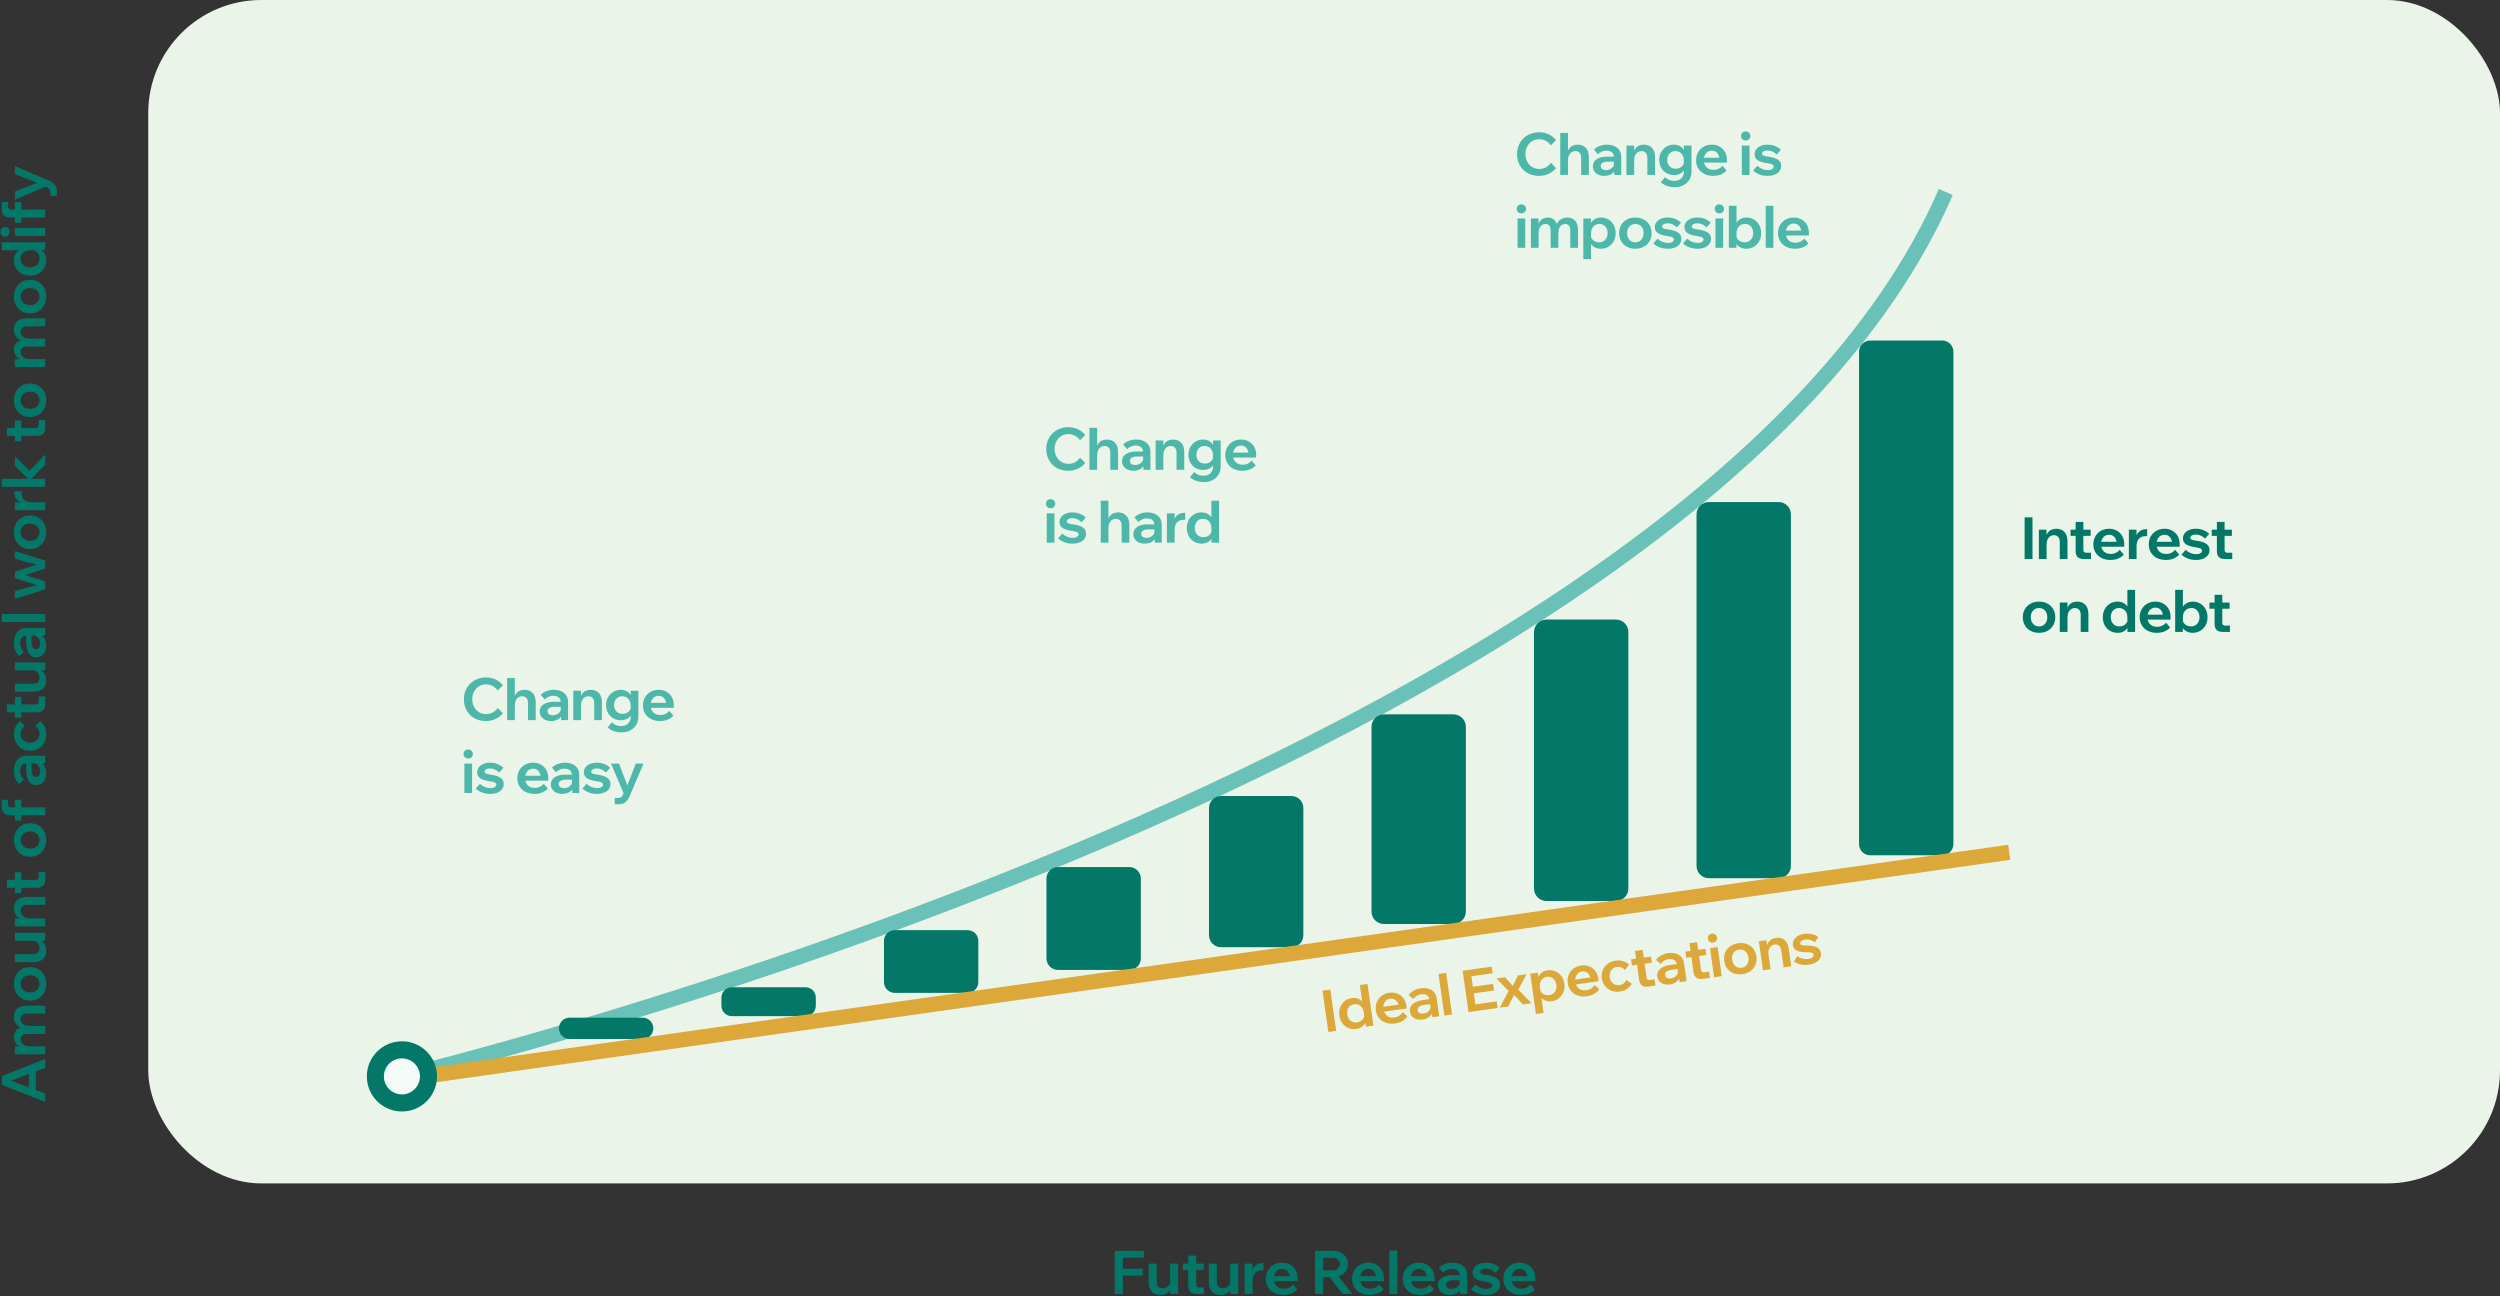 <svg viewBox="0 0 995 516" fill="none" xmlns="http://www.w3.org/2000/svg">
  <rect x="0" y="0" width="995" height="516" fill="#333333" stroke="none"/>
  <rect x="59" width="936" height="471" rx="45" fill="#EAF4E8" />
  <path
    d="M446.902 515H443.662V497.84H455.254V500.576H446.902V515ZM454.798 507.68H446.662V504.944H454.798V507.68ZM468.882 515H465.738V512.696L465.714 512.024V502.928H468.882V515ZM465.882 509.96L466.53 510.392C466.562 511.384 466.378 512.256 465.978 513.008C465.594 513.744 465.042 514.328 464.322 514.76C463.618 515.176 462.786 515.384 461.826 515.384C460.402 515.384 459.274 514.968 458.442 514.136C457.61 513.288 457.194 512.064 457.194 510.464V502.928H460.362V510.128C460.362 510.992 460.57 511.648 460.986 512.096C461.418 512.528 462.002 512.744 462.738 512.744C463.266 512.744 463.754 512.632 464.202 512.408C464.65 512.168 465.026 511.84 465.33 511.424C465.634 510.992 465.818 510.504 465.882 509.96ZM479.241 515H476.217C475.129 515 474.305 514.728 473.745 514.184C473.201 513.624 472.929 512.8 472.929 511.712V499.736H476.097V511.16C476.097 511.592 476.193 511.912 476.385 512.12C476.577 512.312 476.881 512.408 477.297 512.408H479.241V515ZM479.097 505.472H470.817V502.928H479.097V505.472ZM492.823 515H489.679V512.696L489.655 512.024V502.928H492.823V515ZM489.823 509.96L490.471 510.392C490.503 511.384 490.319 512.256 489.919 513.008C489.535 513.744 488.983 514.328 488.263 514.76C487.559 515.176 486.727 515.384 485.767 515.384C484.343 515.384 483.215 514.968 482.383 514.136C481.551 513.288 481.135 512.064 481.135 510.464V502.928H484.303V510.128C484.303 510.992 484.511 511.648 484.927 512.096C485.359 512.528 485.943 512.744 486.679 512.744C487.207 512.744 487.695 512.632 488.143 512.408C488.591 512.168 488.967 511.84 489.271 511.424C489.575 510.992 489.759 510.504 489.823 509.96ZM502.871 502.712V505.592H502.223C501.471 505.592 500.823 505.744 500.279 506.048C499.735 506.336 499.303 506.792 498.983 507.416C498.679 508.04 498.527 508.848 498.527 509.84V515H495.359V502.928H498.503V506.84H498.119C498.263 505.768 498.559 504.936 499.007 504.344C499.471 503.752 500.007 503.336 500.615 503.096C501.239 502.84 501.847 502.712 502.439 502.712H502.871ZM514.629 511.232L516.309 513.176C515.701 513.864 514.917 514.408 513.957 514.808C513.013 515.192 511.965 515.384 510.813 515.384C509.421 515.384 508.197 515.112 507.141 514.568C506.085 514.024 505.261 513.272 504.669 512.312C504.077 511.352 503.781 510.24 503.781 508.976C503.781 507.712 504.061 506.6 504.621 505.64C505.197 504.664 505.973 503.904 506.949 503.36C507.941 502.816 509.053 502.544 510.285 502.544C511.485 502.544 512.549 502.816 513.477 503.36C514.421 503.888 515.157 504.624 515.685 505.568C516.213 506.512 516.477 507.608 516.477 508.856V509H513.381V508.664C513.381 507.928 513.245 507.288 512.973 506.744C512.717 506.2 512.357 505.776 511.893 505.472C511.445 505.168 510.909 505.016 510.285 505.016C509.629 505.016 509.053 505.176 508.557 505.496C508.061 505.8 507.669 506.248 507.381 506.84C507.109 507.416 506.973 508.104 506.973 508.904C506.973 509.752 507.141 510.48 507.477 511.088C507.829 511.68 508.301 512.136 508.893 512.456C509.501 512.76 510.197 512.912 510.981 512.912C512.421 512.912 513.637 512.352 514.629 511.232ZM516.477 509.936H505.821V507.92H516.093L516.477 508.856V509.936ZM526.621 515H523.381V497.84H530.341C531.573 497.84 532.645 498.064 533.557 498.512C534.485 498.944 535.205 499.552 535.717 500.336C536.245 501.12 536.509 502.032 536.509 503.072C536.509 504.112 536.245 505.032 535.717 505.832C535.205 506.616 534.485 507.232 533.557 507.68C532.645 508.112 531.573 508.328 530.341 508.328H526.381V505.592H530.341C531.237 505.592 531.941 505.368 532.453 504.92C532.965 504.472 533.221 503.856 533.221 503.072C533.221 502.304 532.965 501.696 532.453 501.248C531.941 500.8 531.237 500.576 530.341 500.576H526.621V515ZM538.261 515H534.301L528.229 507.008H531.949L538.261 515ZM548.971 511.232L550.651 513.176C550.043 513.864 549.259 514.408 548.299 514.808C547.355 515.192 546.307 515.384 545.155 515.384C543.763 515.384 542.539 515.112 541.483 514.568C540.427 514.024 539.603 513.272 539.011 512.312C538.419 511.352 538.123 510.24 538.123 508.976C538.123 507.712 538.403 506.6 538.963 505.64C539.539 504.664 540.315 503.904 541.291 503.36C542.283 502.816 543.395 502.544 544.627 502.544C545.827 502.544 546.891 502.816 547.819 503.36C548.763 503.888 549.499 504.624 550.027 505.568C550.555 506.512 550.819 507.608 550.819 508.856V509H547.723V508.664C547.723 507.928 547.587 507.288 547.315 506.744C547.059 506.2 546.699 505.776 546.235 505.472C545.787 505.168 545.251 505.016 544.627 505.016C543.971 505.016 543.395 505.176 542.899 505.496C542.403 505.8 542.011 506.248 541.723 506.84C541.451 507.416 541.315 508.104 541.315 508.904C541.315 509.752 541.483 510.48 541.819 511.088C542.171 511.68 542.643 512.136 543.235 512.456C543.843 512.76 544.539 512.912 545.323 512.912C546.763 512.912 547.979 512.352 548.971 511.232ZM550.819 509.936H540.163V507.92H550.435L550.819 508.856V509.936ZM556.132 515H552.964V497.72H556.132V515ZM569.116 511.232L570.796 513.176C570.188 513.864 569.404 514.408 568.444 514.808C567.5 515.192 566.452 515.384 565.3 515.384C563.908 515.384 562.684 515.112 561.628 514.568C560.572 514.024 559.748 513.272 559.156 512.312C558.564 511.352 558.268 510.24 558.268 508.976C558.268 507.712 558.548 506.6 559.108 505.64C559.684 504.664 560.46 503.904 561.436 503.36C562.428 502.816 563.54 502.544 564.772 502.544C565.972 502.544 567.036 502.816 567.964 503.36C568.908 503.888 569.644 504.624 570.172 505.568C570.7 506.512 570.964 507.608 570.964 508.856V509H567.868V508.664C567.868 507.928 567.732 507.288 567.46 506.744C567.204 506.2 566.844 505.776 566.38 505.472C565.932 505.168 565.396 505.016 564.772 505.016C564.116 505.016 563.54 505.176 563.044 505.496C562.548 505.8 562.156 506.248 561.868 506.84C561.596 507.416 561.46 508.104 561.46 508.904C561.46 509.752 561.628 510.48 561.964 511.088C562.316 511.68 562.788 512.136 563.38 512.456C563.988 512.76 564.684 512.912 565.468 512.912C566.908 512.912 568.124 512.352 569.116 511.232ZM570.964 509.936H560.308V507.92H570.58L570.964 508.856V509.936ZM583.964 515H581.084V512.576L580.94 512.192V507.656C580.94 506.808 580.668 506.152 580.124 505.688C579.58 505.224 578.836 504.992 577.892 504.992C577.204 504.992 576.556 505.128 575.948 505.4C575.356 505.656 574.836 506.024 574.388 506.504L572.732 504.584C573.372 503.944 574.148 503.448 575.06 503.096C575.972 502.728 576.964 502.544 578.036 502.544C579.204 502.544 580.236 502.744 581.132 503.144C582.028 503.544 582.724 504.12 583.22 504.872C583.716 505.608 583.964 506.512 583.964 507.584V515ZM576.98 515.384C576.052 515.384 575.236 515.216 574.532 514.88C573.828 514.544 573.276 514.08 572.876 513.488C572.492 512.896 572.3 512.208 572.3 511.424C572.3 510.592 572.54 509.888 573.02 509.312C573.5 508.72 574.18 508.264 575.06 507.944C575.956 507.624 576.988 507.464 578.156 507.464H581.252V509.528H578.396C577.532 509.528 576.836 509.68 576.308 509.984C575.78 510.288 575.516 510.728 575.516 511.304C575.516 511.832 575.716 512.248 576.116 512.552C576.532 512.856 577.068 513.008 577.724 513.008C578.348 513.008 578.916 512.88 579.428 512.624C579.94 512.352 580.356 511.984 580.676 511.52C580.996 511.056 581.18 510.528 581.228 509.936L582.14 510.368C582.14 511.36 581.924 512.232 581.492 512.984C581.06 513.736 580.452 514.328 579.668 514.76C578.9 515.176 578.004 515.384 576.98 515.384ZM585.505 513.2L587.233 511.232C587.777 511.776 588.425 512.208 589.177 512.528C589.945 512.848 590.729 513.008 591.529 513.008C592.265 513.008 592.849 512.872 593.281 512.6C593.729 512.328 593.953 511.992 593.953 511.592C593.953 511.176 593.753 510.872 593.353 510.68C592.969 510.472 592.249 510.296 591.193 510.152C589.433 509.896 588.145 509.488 587.329 508.928C586.513 508.352 586.105 507.56 586.105 506.552C586.105 505.752 586.329 505.056 586.777 504.464C587.225 503.856 587.849 503.384 588.649 503.048C589.449 502.712 590.353 502.544 591.361 502.544C592.561 502.544 593.617 502.736 594.529 503.12C595.457 503.504 596.249 504.008 596.905 504.632L595.177 506.6C594.681 506.088 594.105 505.68 593.449 505.376C592.809 505.072 592.121 504.92 591.385 504.92C590.697 504.92 590.145 505.048 589.729 505.304C589.329 505.56 589.129 505.88 589.129 506.264C589.129 506.6 589.329 506.856 589.729 507.032C590.129 507.208 590.833 507.36 591.841 507.488C593.569 507.744 594.865 508.168 595.729 508.76C596.593 509.352 597.025 510.208 597.025 511.328C597.025 512.144 596.785 512.864 596.305 513.488C595.825 514.096 595.161 514.568 594.313 514.904C593.481 515.224 592.505 515.384 591.385 515.384C590.185 515.384 589.081 515.184 588.073 514.784C587.065 514.384 586.209 513.856 585.505 513.2ZM609.201 511.232L610.881 513.176C610.273 513.864 609.489 514.408 608.529 514.808C607.585 515.192 606.537 515.384 605.385 515.384C603.993 515.384 602.769 515.112 601.713 514.568C600.657 514.024 599.833 513.272 599.241 512.312C598.649 511.352 598.353 510.24 598.353 508.976C598.353 507.712 598.633 506.6 599.193 505.64C599.769 504.664 600.545 503.904 601.521 503.36C602.513 502.816 603.625 502.544 604.857 502.544C606.057 502.544 607.121 502.816 608.049 503.36C608.993 503.888 609.729 504.624 610.257 505.568C610.785 506.512 611.049 507.608 611.049 508.856V509H607.953V508.664C607.953 507.928 607.817 507.288 607.545 506.744C607.289 506.2 606.929 505.776 606.465 505.472C606.017 505.168 605.481 505.016 604.857 505.016C604.201 505.016 603.625 505.176 603.129 505.496C602.633 505.8 602.241 506.248 601.953 506.84C601.681 507.416 601.545 508.104 601.545 508.904C601.545 509.752 601.713 510.48 602.049 511.088C602.401 511.68 602.873 512.136 603.465 512.456C604.073 512.76 604.769 512.912 605.553 512.912C606.993 512.912 608.209 512.352 609.201 511.232ZM611.049 509.936H600.393V507.92H610.665L611.049 508.856V509.936Z"
    fill="#037869" />
  <path
    d="M14.232 424.979V435.155H11.496V424.979H14.232ZM18 421.475V424.955L3.12 430.571V429.611L18 435.227V438.587L0.84 431.819V428.243L18 421.475ZM18 400.247V403.415H10.944C10.016 403.415 9.328 403.607 8.88 403.991C8.416 404.375 8.184 404.895 8.184 405.551C8.184 406.031 8.32 406.487 8.592 406.919C8.848 407.335 9.264 407.679 9.84 407.951C10.4 408.207 11.136 408.335 12.048 408.335H18V411.503H10.944C10.016 411.503 9.328 411.695 8.88 412.079C8.416 412.463 8.184 412.991 8.184 413.663C8.184 414.143 8.32 414.599 8.592 415.031C8.848 415.447 9.264 415.791 9.84 416.063C10.4 416.319 11.136 416.447 12.048 416.447H18V419.615H5.928V416.471H8.568L8.544 416.639C7.76 416.415 7.16 416.095 6.744 415.679C6.312 415.247 6.008 414.775 5.832 414.263C5.64 413.735 5.544 413.215 5.544 412.703C5.544 411.695 5.816 410.855 6.36 410.183C6.904 409.495 7.712 409.039 8.784 408.815L8.808 409.127C7.976 408.887 7.328 408.535 6.864 408.071C6.384 407.591 6.048 407.055 5.856 406.463C5.648 405.871 5.544 405.287 5.544 404.711C5.544 403.303 5.984 402.207 6.864 401.423C7.744 400.639 9.024 400.247 10.704 400.247H18ZM18.384 391.584C18.384 392.896 18.112 394.056 17.568 395.064C17.008 396.072 16.248 396.856 15.288 397.416C14.312 397.976 13.208 398.256 11.976 398.256C10.712 398.256 9.6 397.976 8.64 397.416C7.68 396.856 6.928 396.072 6.384 395.064C5.824 394.056 5.544 392.896 5.544 391.584C5.544 390.272 5.824 389.112 6.384 388.104C6.928 387.096 7.68 386.312 8.64 385.752C9.6 385.192 10.704 384.912 11.952 384.912C13.2 384.912 14.312 385.192 15.288 385.752C16.248 386.312 17.008 387.096 17.568 388.104C18.112 389.112 18.384 390.272 18.384 391.584ZM15.744 391.584C15.744 390.912 15.584 390.32 15.264 389.808C14.944 389.296 14.504 388.896 13.944 388.608C13.368 388.32 12.712 388.176 11.976 388.176C11.224 388.176 10.568 388.32 10.008 388.608C9.432 388.896 8.984 389.296 8.664 389.808C8.344 390.32 8.184 390.912 8.184 391.584C8.184 392.256 8.344 392.848 8.664 393.36C8.984 393.872 9.432 394.272 10.008 394.56C10.568 394.848 11.224 394.992 11.976 394.992C12.712 394.992 13.368 394.848 13.944 394.56C14.504 394.272 14.944 393.872 15.264 393.36C15.584 392.848 15.744 392.256 15.744 391.584ZM18 371.238V374.382H15.696L15.024 374.406H5.928L5.928 371.238H18ZM12.96 374.238L13.392 373.59C14.384 373.558 15.256 373.742 16.008 374.142C16.744 374.526 17.328 375.078 17.76 375.798C18.176 376.502 18.384 377.334 18.384 378.294C18.384 379.718 17.968 380.846 17.136 381.678C16.288 382.51 15.064 382.926 13.464 382.926H5.928V379.758H13.128C13.992 379.758 14.648 379.55 15.096 379.134C15.528 378.702 15.744 378.118 15.744 377.382C15.744 376.854 15.632 376.366 15.408 375.918C15.168 375.47 14.84 375.094 14.424 374.79C13.992 374.486 13.504 374.302 12.96 374.238ZM18 356.942L18 360.11H11.016C10.072 360.11 9.368 360.326 8.904 360.758C8.424 361.19 8.184 361.774 8.184 362.51C8.184 363.022 8.32 363.51 8.592 363.974C8.864 364.438 9.288 364.814 9.864 365.102C10.44 365.39 11.2 365.534 12.144 365.534H18V368.702H5.928V365.558H9.672V365.942C8.6 365.798 7.768 365.502 7.176 365.054C6.568 364.59 6.144 364.054 5.904 363.446C5.664 362.822 5.544 362.206 5.544 361.598C5.544 360.158 5.984 359.022 6.864 358.19C7.744 357.358 9.024 356.942 10.704 356.942H18ZM18 347.032V350.056C18 351.144 17.728 351.968 17.184 352.528C16.624 353.072 15.8 353.344 14.712 353.344H2.736V350.176H14.16C14.592 350.176 14.912 350.08 15.12 349.888C15.312 349.696 15.408 349.392 15.408 348.976V347.032H18ZM8.472 347.176V355.456H5.928V347.176H8.472ZM18.384 334.331C18.384 335.643 18.112 336.803 17.568 337.811C17.008 338.819 16.248 339.603 15.288 340.163C14.312 340.723 13.208 341.003 11.976 341.003C10.712 341.003 9.6 340.723 8.64 340.163C7.68 339.603 6.928 338.819 6.384 337.811C5.824 336.803 5.544 335.643 5.544 334.331C5.544 333.019 5.824 331.859 6.384 330.851C6.928 329.843 7.68 329.059 8.64 328.499C9.6 327.939 10.704 327.659 11.952 327.659C13.2 327.659 14.312 327.939 15.288 328.499C16.248 329.059 17.008 329.843 17.568 330.851C18.112 331.859 18.384 333.019 18.384 334.331ZM15.744 334.331C15.744 333.659 15.584 333.067 15.264 332.555C14.944 332.043 14.504 331.643 13.944 331.355C13.368 331.067 12.712 330.923 11.976 330.923C11.224 330.923 10.568 331.067 10.008 331.355C9.432 331.643 8.984 332.043 8.664 332.555C8.344 333.067 8.184 333.659 8.184 334.331C8.184 335.003 8.344 335.595 8.664 336.107C8.984 336.619 9.432 337.019 10.008 337.307C10.568 337.595 11.224 337.739 11.976 337.739C12.712 337.739 13.368 337.595 13.944 337.307C14.504 337.019 14.944 336.619 15.264 336.107C15.584 335.595 15.744 335.003 15.744 334.331ZM18 321.318V324.486H4.104C1.848 324.486 0.72 323.358 0.72 321.102L0.72 318.318H3.192V319.998C3.192 320.478 3.296 320.822 3.504 321.03C3.696 321.222 4.032 321.318 4.512 321.318H18ZM8.472 318.318V326.598H5.928V318.318H8.472ZM18 300.787V303.667H15.576L15.192 303.811H10.656C9.808 303.811 9.152 304.083 8.688 304.627C8.224 305.171 7.992 305.915 7.992 306.859C7.992 307.547 8.128 308.195 8.4 308.803C8.656 309.395 9.024 309.915 9.504 310.363L7.584 312.019C6.944 311.379 6.448 310.603 6.096 309.691C5.728 308.779 5.544 307.787 5.544 306.715C5.544 305.547 5.744 304.515 6.144 303.619C6.544 302.723 7.12 302.027 7.872 301.531C8.608 301.035 9.512 300.787 10.584 300.787H18ZM18.384 307.771C18.384 308.699 18.216 309.515 17.88 310.219C17.544 310.923 17.08 311.475 16.488 311.875C15.896 312.259 15.208 312.451 14.424 312.451C13.592 312.451 12.888 312.211 12.312 311.731C11.72 311.251 11.264 310.571 10.944 309.691C10.624 308.795 10.464 307.763 10.464 306.595V303.499H12.528V306.355C12.528 307.219 12.68 307.915 12.984 308.443C13.288 308.971 13.728 309.235 14.304 309.235C14.832 309.235 15.248 309.035 15.552 308.635C15.856 308.219 16.008 307.683 16.008 307.027C16.008 306.403 15.88 305.835 15.624 305.323C15.352 304.811 14.984 304.395 14.52 304.075C14.056 303.755 13.528 303.571 12.936 303.523L13.368 302.611C14.36 302.611 15.232 302.827 15.984 303.259C16.736 303.691 17.328 304.299 17.76 305.083C18.176 305.851 18.384 306.747 18.384 307.771ZM14.016 288.95L15.936 286.982C16.72 287.606 17.328 288.366 17.76 289.262C18.176 290.142 18.384 291.15 18.384 292.286C18.384 293.534 18.112 294.654 17.568 295.646C17.008 296.638 16.248 297.422 15.288 297.998C14.312 298.558 13.208 298.838 11.976 298.838C10.728 298.838 9.624 298.55 8.664 297.974C7.688 297.398 6.928 296.614 6.384 295.622C5.824 294.614 5.544 293.478 5.544 292.214C5.544 291.11 5.76 290.118 6.192 289.238C6.608 288.358 7.2 287.606 7.968 286.982L9.912 288.95C9.4 289.286 8.984 289.718 8.664 290.246C8.344 290.758 8.184 291.358 8.184 292.046C8.184 292.734 8.344 293.342 8.664 293.87C8.984 294.398 9.432 294.814 10.008 295.118C10.584 295.422 11.24 295.574 11.976 295.574C12.696 295.574 13.344 295.422 13.92 295.118C14.496 294.814 14.944 294.398 15.264 293.87C15.584 293.342 15.744 292.734 15.744 292.046C15.744 291.342 15.584 290.734 15.264 290.222C14.944 289.71 14.528 289.286 14.016 288.95ZM18 277.205V280.229C18 281.317 17.728 282.141 17.184 282.701C16.624 283.245 15.8 283.517 14.712 283.517H2.736V280.349H14.16C14.592 280.349 14.912 280.253 15.12 280.061C15.312 279.869 15.408 279.565 15.408 279.149V277.205H18ZM8.472 277.349L8.472 285.629H5.928L5.928 277.349H8.472ZM18 263.622V266.766H15.696L15.024 266.79H5.928V263.622H18ZM12.96 266.622L13.392 265.974C14.384 265.942 15.256 266.126 16.008 266.526C16.744 266.91 17.328 267.462 17.76 268.182C18.176 268.886 18.384 269.718 18.384 270.678C18.384 272.102 17.968 273.23 17.136 274.062C16.288 274.894 15.064 275.31 13.464 275.31H5.928V272.142H13.128C13.992 272.142 14.648 271.934 15.096 271.518C15.528 271.086 15.744 270.502 15.744 269.766C15.744 269.238 15.632 268.75 15.408 268.302C15.168 267.854 14.84 267.478 14.424 267.174C13.992 266.87 13.504 266.686 12.96 266.622ZM18 249.927V252.807H15.576L15.192 252.951H10.656C9.808 252.951 9.152 253.223 8.688 253.767C8.224 254.311 7.992 255.055 7.992 255.999C7.992 256.687 8.128 257.335 8.4 257.943C8.656 258.535 9.024 259.055 9.504 259.503L7.584 261.159C6.944 260.519 6.448 259.743 6.096 258.831C5.728 257.919 5.544 256.927 5.544 255.855C5.544 254.687 5.744 253.655 6.144 252.759C6.544 251.863 7.12 251.167 7.872 250.671C8.608 250.175 9.512 249.927 10.584 249.927H18ZM18.384 256.911C18.384 257.839 18.216 258.655 17.88 259.359C17.544 260.063 17.08 260.615 16.488 261.015C15.896 261.399 15.208 261.591 14.424 261.591C13.592 261.591 12.888 261.351 12.312 260.871C11.72 260.391 11.264 259.711 10.944 258.831C10.624 257.935 10.464 256.903 10.464 255.735V252.639H12.528V255.495C12.528 256.359 12.68 257.055 12.984 257.583C13.288 258.111 13.728 258.375 14.304 258.375C14.832 258.375 15.248 258.175 15.552 257.775C15.856 257.359 16.008 256.823 16.008 256.167C16.008 255.543 15.88 254.975 15.624 254.463C15.352 253.951 14.984 253.535 14.52 253.215C14.056 252.895 13.528 252.711 12.936 252.663L13.368 251.751C14.36 251.751 15.232 251.967 15.984 252.399C16.736 252.831 17.328 253.439 17.76 254.223C18.176 254.991 18.384 255.887 18.384 256.911ZM18 244.377V247.545H0.72V244.377H18ZM18 223.105V226.249L8.784 229.297V228.433L18 231.433V234.577L5.928 238.345V235.225L16.032 232.489V233.281L5.928 230.113V227.473L16.032 224.305V225.121L5.928 222.385V219.337L18 223.105ZM18.384 211.838C18.384 213.15 18.112 214.31 17.568 215.318C17.008 216.326 16.248 217.11 15.288 217.67C14.312 218.23 13.208 218.51 11.976 218.51C10.712 218.51 9.6 218.23 8.64 217.67C7.68 217.11 6.928 216.326 6.384 215.318C5.824 214.31 5.544 213.15 5.544 211.838C5.544 210.526 5.824 209.366 6.384 208.358C6.928 207.35 7.68 206.566 8.64 206.006C9.6 205.446 10.704 205.166 11.952 205.166C13.2 205.166 14.312 205.446 15.288 206.006C16.248 206.566 17.008 207.35 17.568 208.358C18.112 209.366 18.384 210.526 18.384 211.838ZM15.744 211.838C15.744 211.166 15.584 210.574 15.264 210.062C14.944 209.55 14.504 209.15 13.944 208.862C13.368 208.574 12.712 208.43 11.976 208.43C11.224 208.43 10.568 208.574 10.008 208.862C9.432 209.15 8.984 209.55 8.664 210.062C8.344 210.574 8.184 211.166 8.184 211.838C8.184 212.51 8.344 213.102 8.664 213.614C8.984 214.126 9.432 214.526 10.008 214.814C10.568 215.102 11.224 215.246 11.976 215.246C12.712 215.246 13.368 215.102 13.944 214.814C14.504 214.526 14.944 214.126 15.264 213.614C15.584 213.102 15.744 212.51 15.744 211.838ZM5.712 195.548H8.592V196.196C8.592 196.948 8.744 197.596 9.048 198.14C9.336 198.684 9.792 199.116 10.416 199.436C11.04 199.74 11.848 199.892 12.84 199.892H18V203.06H5.928V199.916H9.84V200.3C8.768 200.156 7.936 199.86 7.344 199.412C6.752 198.948 6.336 198.412 6.096 197.804C5.84 197.18 5.712 196.572 5.712 195.98V195.548ZM18 190.57V193.738H0.72V190.57H18ZM18 180.898L18 184.93L11.736 191.266V191.026L5.928 185.386V181.594L11.976 187.618H11.496L18 180.898ZM18 167.175V170.199C18 171.287 17.728 172.111 17.184 172.671C16.624 173.215 15.8 173.487 14.712 173.487H2.736V170.319H14.16C14.592 170.319 14.912 170.223 15.12 170.031C15.312 169.839 15.408 169.535 15.408 169.119V167.175H18ZM8.472 167.319L8.472 175.599H5.928L5.928 167.319H8.472ZM18.384 159.296C18.384 160.608 18.112 161.768 17.568 162.776C17.008 163.784 16.248 164.568 15.288 165.128C14.312 165.688 13.208 165.968 11.976 165.968C10.712 165.968 9.6 165.688 8.64 165.128C7.68 164.568 6.928 163.784 6.384 162.776C5.824 161.768 5.544 160.608 5.544 159.296C5.544 157.984 5.824 156.824 6.384 155.816C6.928 154.808 7.68 154.024 8.64 153.464C9.6 152.904 10.704 152.624 11.952 152.624C13.2 152.624 14.312 152.904 15.288 153.464C16.248 154.024 17.008 154.808 17.568 155.816C18.112 156.824 18.384 157.984 18.384 159.296ZM15.744 159.296C15.744 158.624 15.584 158.032 15.264 157.52C14.944 157.008 14.504 156.608 13.944 156.32C13.368 156.032 12.712 155.888 11.976 155.888C11.224 155.888 10.568 156.032 10.008 156.32C9.432 156.608 8.984 157.008 8.664 157.52C8.344 158.032 8.184 158.624 8.184 159.296C8.184 159.968 8.344 160.56 8.664 161.072C8.984 161.584 9.432 161.984 10.008 162.272C10.568 162.56 11.224 162.704 11.976 162.704C12.712 162.704 13.368 162.56 13.944 162.272C14.504 161.984 14.944 161.584 15.264 161.072C15.584 160.56 15.744 159.968 15.744 159.296ZM18 126.702V129.87H10.944C10.016 129.87 9.328 130.062 8.88 130.446C8.416 130.83 8.184 131.35 8.184 132.006C8.184 132.486 8.32 132.942 8.592 133.374C8.848 133.79 9.264 134.134 9.84 134.406C10.4 134.662 11.136 134.79 12.048 134.79H18V137.958H10.944C10.016 137.958 9.328 138.15 8.88 138.534C8.416 138.918 8.184 139.446 8.184 140.118C8.184 140.598 8.32 141.054 8.592 141.486C8.848 141.902 9.264 142.246 9.84 142.518C10.4 142.774 11.136 142.902 12.048 142.902H18V146.07H5.928V142.926H8.568L8.544 143.094C7.76 142.87 7.16 142.55 6.744 142.134C6.312 141.702 6.008 141.23 5.832 140.718C5.64 140.19 5.544 139.67 5.544 139.158C5.544 138.15 5.816 137.31 6.36 136.638C6.904 135.95 7.712 135.494 8.784 135.27L8.808 135.582C7.976 135.342 7.328 134.99 6.864 134.526C6.384 134.046 6.048 133.51 5.856 132.918C5.648 132.326 5.544 131.742 5.544 131.166C5.544 129.758 5.984 128.662 6.864 127.878C7.744 127.094 9.024 126.702 10.704 126.702H18ZM18.384 118.039C18.384 119.351 18.112 120.511 17.568 121.519C17.008 122.527 16.248 123.311 15.288 123.871C14.312 124.431 13.208 124.711 11.976 124.711C10.712 124.711 9.6 124.431 8.64 123.871C7.68 123.311 6.928 122.527 6.384 121.519C5.824 120.511 5.544 119.351 5.544 118.039C5.544 116.727 5.824 115.567 6.384 114.559C6.928 113.551 7.68 112.767 8.64 112.207C9.6 111.647 10.704 111.367 11.952 111.367C13.2 111.367 14.312 111.647 15.288 112.207C16.248 112.767 17.008 113.551 17.568 114.559C18.112 115.567 18.384 116.727 18.384 118.039ZM15.744 118.039C15.744 117.367 15.584 116.775 15.264 116.263C14.944 115.751 14.504 115.351 13.944 115.063C13.368 114.775 12.712 114.631 11.976 114.631C11.224 114.631 10.568 114.775 10.008 115.063C9.432 115.351 8.984 115.751 8.664 116.263C8.344 116.775 8.184 117.367 8.184 118.039C8.184 118.711 8.344 119.303 8.664 119.815C8.984 120.327 9.432 120.727 10.008 121.015C10.568 121.303 11.224 121.447 11.976 121.447C12.712 121.447 13.368 121.303 13.944 121.015C14.504 120.727 14.944 120.327 15.264 119.815C15.584 119.303 15.744 118.711 15.744 118.039ZM18 96.421V99.565H15.144L14.976 99.589H12.048C11.248 99.589 10.568 99.733 10.008 100.021C9.432 100.309 8.984 100.717 8.664 101.245C8.344 101.757 8.184 102.349 8.184 103.021C8.184 103.693 8.344 104.293 8.664 104.821C8.984 105.333 9.432 105.733 10.008 106.021C10.568 106.293 11.224 106.429 11.976 106.429C12.696 106.429 13.344 106.277 13.92 105.973C14.496 105.669 14.944 105.253 15.264 104.725C15.584 104.197 15.744 103.581 15.744 102.877C15.744 102.285 15.632 101.741 15.408 101.245C15.168 100.749 14.84 100.341 14.424 100.021C13.992 99.701 13.504 99.501 12.96 99.421L13.392 98.725C14.304 98.677 15.144 98.853 15.912 99.253C16.664 99.637 17.264 100.205 17.712 100.957C18.16 101.693 18.384 102.589 18.384 103.645C18.384 104.765 18.112 105.789 17.568 106.717C17.024 107.629 16.272 108.357 15.312 108.901C14.352 109.429 13.24 109.693 11.976 109.693C10.696 109.693 9.576 109.429 8.616 108.901C7.656 108.357 6.904 107.629 6.36 106.717C5.816 105.805 5.544 104.789 5.544 103.669C5.544 102.741 5.72 101.941 6.072 101.269C6.424 100.581 6.912 100.029 7.536 99.613C8.16 99.181 8.872 98.917 9.672 98.821V99.589H0.72V96.421H18ZM18 90.701V93.869H5.928V90.701H18ZM3.84 92.285C3.84 92.813 3.664 93.269 3.312 93.653C2.944 94.021 2.504 94.205 1.992 94.205C1.448 94.205 1 94.021 0.648 93.653C0.296 93.269 0.12 92.813 0.12 92.285C0.12 91.741 0.304 91.285 0.672 90.917C1.024 90.549 1.464 90.365 1.992 90.365C2.504 90.365 2.944 90.549 3.312 90.917C3.664 91.285 3.84 91.741 3.84 92.285ZM18 83.428V86.596H4.104C1.848 86.596 0.72 85.468 0.72 83.212V80.428H3.192L3.192 82.108C3.192 82.588 3.296 82.932 3.504 83.14C3.696 83.332 4.032 83.428 4.512 83.428H18ZM8.472 80.428L8.472 88.708H5.928L5.928 80.428H8.472ZM5.928 69.313V66.121L19.392 71.857C20.464 72.321 21.272 72.905 21.816 73.609C22.376 74.313 22.656 75.249 22.656 76.417V77.977H20.064V76.585C20.064 76.105 19.952 75.705 19.728 75.385C19.52 75.049 19.184 74.785 18.72 74.593L18.024 74.329L5.928 79.489V76.201L16.224 72.265V73.297L5.928 69.313Z"
    fill="#037869" />
  <g clip-path="url(#clip0_0_1)">
    <path d="M159.967 428.403C159.967 428.403 675.22 304.984 774.426 76.43" stroke="#69C1B7"
      stroke-width="6.042" stroke-miterlimit="10" />
    <path
      d="M255.767 405.04H226.703C224.358 405.04 222.456 406.939 222.456 409.283C222.456 411.626 224.358 413.525 226.703 413.525H255.767C258.113 413.525 260.014 411.626 260.014 409.283C260.014 406.939 258.113 405.04 255.767 405.04Z"
      fill="#037869" />
    <path
      d="M320.568 392.929H291.259C288.981 392.929 287.134 394.776 287.134 397.054V400.302C287.134 402.58 288.981 404.427 291.259 404.427H320.568C322.846 404.427 324.692 402.58 324.692 400.302V397.054C324.692 394.776 322.846 392.929 320.568 392.929Z"
      fill="#037869" />
    <path
      d="M385.088 370.205H356.094C353.729 370.205 351.812 372.122 351.812 374.487V390.88C351.812 393.245 353.729 395.162 356.094 395.162H385.088C387.453 395.162 389.37 393.245 389.37 390.88V374.487C389.37 372.122 387.453 370.205 385.088 370.205Z"
      fill="#037869" />
    <path
      d="M449.468 345.091H421.07C418.541 345.091 416.49 347.141 416.49 349.67V381.458C416.49 383.987 418.541 386.038 421.07 386.038H449.468C451.998 386.038 454.048 383.987 454.048 381.458V349.67C454.048 347.141 451.998 345.091 449.468 345.091Z"
      fill="#037869" />
    <path
      d="M513.963 316.815H485.95C483.314 316.815 481.177 318.951 481.177 321.587V372.211C481.177 374.846 483.314 376.983 485.95 376.983H513.963C516.598 376.983 518.735 374.846 518.735 372.211V321.587C518.735 318.951 516.598 316.815 513.963 316.815Z"
      fill="#037869" />
    <path
      d="M578.439 284.309H550.829C548.082 284.309 545.855 286.536 545.855 289.283V362.779C545.855 365.526 548.082 367.753 550.829 367.753H578.439C581.186 367.753 583.413 365.526 583.413 362.779V289.283C583.413 286.536 581.186 284.309 578.439 284.309Z"
      fill="#037869" />
    <path
      d="M643.109 246.585H615.516C612.764 246.585 610.533 248.816 610.533 251.567V353.628C610.533 356.38 612.764 358.611 615.516 358.611H643.109C645.86 358.611 648.091 356.38 648.091 353.628V251.567C648.091 248.816 645.86 246.585 643.109 246.585Z"
      fill="#037869" />
    <path
      d="M707.883 199.814H680.115C677.412 199.814 675.22 202.006 675.22 204.71V344.626C675.22 347.33 677.412 349.521 680.115 349.521H707.883C710.586 349.521 712.778 347.33 712.778 344.626V204.71C712.778 202.006 710.586 199.814 707.883 199.814Z"
      fill="#037869" />
    <path
      d="M772.99 135.522H744.364C741.898 135.522 739.898 137.521 739.898 139.988V335.94C739.898 338.406 741.898 340.406 744.364 340.406H772.99C775.457 340.406 777.456 338.406 777.456 335.94V139.988C777.456 137.521 775.457 135.522 772.99 135.522Z"
      fill="#037869" />
    <path d="M161.815 429.331L799.672 339.215" stroke="#DCA83A" stroke-width="6.042"
      stroke-miterlimit="10" />
    <path
      d="M159.967 442.37C167.681 442.37 173.934 436.117 173.934 428.403C173.934 420.689 167.681 414.436 159.967 414.436C152.253 414.436 146 420.689 146 428.403C146 436.117 152.253 442.37 159.967 442.37Z"
      fill="#037869" />
    <path
      d="M159.967 435.575C163.928 435.575 167.139 432.364 167.139 428.403C167.139 424.442 163.928 421.231 159.967 421.231C156.006 421.231 152.795 424.442 152.795 428.403C152.795 432.364 156.006 435.575 159.967 435.575Z"
      fill="#F3FAF8" />
    <path
      d="M531.794 410.293L528.689 410.734L526.354 394.287L529.459 393.846L531.794 410.293ZM546.616 408.189L543.602 408.616L543.214 405.879L543.168 405.721L542.769 402.915C542.661 402.148 542.43 401.516 542.078 401.019C541.723 400.506 541.271 400.132 540.722 399.897C540.188 399.66 539.598 399.587 538.954 399.679C538.31 399.77 537.757 400.005 537.295 400.384C536.847 400.76 536.525 401.244 536.327 401.835C536.143 402.409 536.102 403.056 536.204 403.777C536.302 404.467 536.536 405.067 536.906 405.578C537.275 406.089 537.735 406.461 538.285 406.696C538.834 406.931 539.446 407.001 540.121 406.905C540.688 406.824 541.195 406.643 541.639 406.361C542.082 406.063 542.429 405.693 542.679 405.251C542.927 404.793 543.052 404.299 543.055 403.766L543.78 404.086C543.951 404.953 543.896 405.782 543.617 406.573C543.352 407.346 542.889 407.998 542.229 408.53C541.585 409.059 540.756 409.396 539.744 409.54C538.671 409.692 537.652 409.571 536.689 409.175C535.741 408.778 534.941 408.156 534.289 407.31C533.652 406.462 533.248 405.432 533.076 404.221C532.902 402.994 533.002 401.885 533.378 400.893C533.768 399.899 534.364 399.079 535.164 398.433C535.964 397.788 536.901 397.389 537.974 397.237C538.864 397.11 539.654 397.17 540.346 397.416C541.054 397.66 541.649 398.052 542.133 398.594C542.632 399.133 542.981 399.78 543.182 400.533L542.446 400.638L541.228 392.058L544.264 391.627L546.616 408.189ZM558.303 402.845L560.177 404.48C559.688 405.222 559.011 405.85 558.145 406.364C557.293 406.861 556.314 407.187 555.21 407.344C553.876 407.533 552.666 407.439 551.58 407.061C550.494 406.684 549.602 406.075 548.904 405.236C548.206 404.396 547.771 403.371 547.599 402.159C547.427 400.948 547.544 399.844 547.95 398.847C548.369 397.834 549.009 397 549.871 396.345C550.748 395.689 551.776 395.277 552.957 395.109C554.107 394.946 555.164 395.062 556.127 395.457C557.104 395.835 557.91 396.44 558.544 397.273C559.179 398.106 559.581 399.12 559.751 400.317L559.77 400.455L556.803 400.876L556.757 400.554C556.657 399.848 556.44 399.254 556.105 398.769C555.785 398.283 555.383 397.925 554.897 397.697C554.426 397.467 553.892 397.394 553.293 397.479C552.665 397.568 552.134 397.8 551.703 398.174C551.269 398.533 550.954 399.015 550.758 399.622C550.576 400.211 550.539 400.889 550.648 401.656C550.764 402.469 551.024 403.143 551.428 403.68C551.846 404.2 552.361 404.573 552.972 404.799C553.596 405.007 554.283 405.058 555.035 404.952C556.415 404.756 557.504 404.054 558.303 402.845ZM559.898 401.352L549.684 402.802L549.41 400.869L559.255 399.472L559.751 400.317L559.898 401.352ZM572.816 404.469L570.056 404.861L569.726 402.538L569.536 402.189L568.918 397.842C568.803 397.029 568.453 396.437 567.868 396.067C567.284 395.696 566.539 395.575 565.635 395.703C564.975 395.797 564.373 396.015 563.827 396.359C563.294 396.685 562.846 397.108 562.482 397.629L560.634 396.014C561.16 395.314 561.836 394.733 562.662 394.271C563.486 393.795 564.412 393.483 565.439 393.337C566.559 393.178 567.575 393.23 568.488 393.491C569.402 393.753 570.147 394.21 570.725 394.863C571.3 395.501 571.661 396.334 571.807 397.361L572.816 404.469ZM566.174 405.787C565.285 405.914 564.48 405.864 563.76 405.637C563.039 405.411 562.447 405.042 561.983 404.529C561.534 404.013 561.257 403.38 561.15 402.629C561.037 401.831 561.171 401.124 561.553 400.507C561.932 399.874 562.522 399.344 563.322 398.918C564.137 398.489 565.104 398.196 566.224 398.037L569.191 397.615L569.472 399.594L566.735 399.982C565.907 400.1 565.26 400.34 564.796 400.703C564.331 401.066 564.138 401.524 564.216 402.076C564.288 402.582 564.536 402.954 564.961 403.191C565.401 403.425 565.936 403.498 566.564 403.409C567.162 403.324 567.689 403.124 568.145 402.809C568.599 402.479 568.947 402.069 569.191 401.581C569.435 401.093 569.539 400.562 569.505 399.988L570.437 400.278C570.572 401.229 570.484 402.094 570.172 402.873C569.861 403.653 569.358 404.303 568.666 404.824C567.986 405.327 567.156 405.648 566.174 405.787ZM577.904 403.747L574.868 404.178L572.517 387.616L575.553 387.185L577.904 403.747ZM596.038 401.172L584.468 402.815L582.133 386.368L593.703 384.726L594.075 387.348L585.611 388.55L587.201 399.752L595.666 398.55L596.038 401.172ZM594.605 394.219L586.347 395.391L585.975 392.769L594.233 391.596L594.605 394.219ZM600.297 400.568L596.869 401.054L600.434 394.424L595.595 389.432L598.999 388.949L602.091 392.381L604.129 388.22L607.556 387.734L604.275 393.878L609.544 399.255L606.093 399.745L602.601 395.97L600.297 400.568ZM614.346 403.126L611.31 403.557L609.034 387.524L612.047 387.096L612.557 390.685L611.912 390.776C611.913 390.009 612.07 389.299 612.384 388.644C612.713 387.987 613.184 387.443 613.795 387.012C614.404 386.566 615.131 386.283 615.974 386.163C617.032 386.013 618.035 386.137 618.984 386.534C619.932 386.931 620.724 387.554 621.361 388.402C622.013 389.248 622.426 390.285 622.6 391.512C622.772 392.723 622.663 393.826 622.272 394.82C621.881 395.814 621.286 396.634 620.486 397.279C619.686 397.925 618.741 398.325 617.652 398.479C616.656 398.621 615.766 398.528 614.985 398.201C614.203 397.874 613.577 397.376 613.107 396.708C612.634 396.024 612.359 395.242 612.281 394.361L612.866 393.856C613.017 394.366 613.275 394.807 613.64 395.177C614.003 395.532 614.439 395.791 614.947 395.954C615.468 396.099 616.013 396.131 616.58 396.05C617.255 395.955 617.823 395.717 618.286 395.339C618.748 394.96 619.078 394.475 619.276 393.884C619.489 393.291 619.547 392.649 619.449 391.959C619.346 391.238 619.119 390.629 618.767 390.131C618.428 389.616 617.991 389.24 617.457 389.003C616.938 388.764 616.349 388.691 615.689 388.785C615.045 388.876 614.492 389.111 614.03 389.49C613.582 389.866 613.252 390.351 613.039 390.945C612.839 391.52 612.794 392.192 612.903 392.959L614.346 403.126ZM634.67 392.004L636.544 393.638C636.055 394.381 635.378 395.009 634.512 395.523C633.66 396.019 632.681 396.346 631.577 396.502C630.243 396.692 629.033 396.598 627.947 396.22C626.861 395.842 625.969 395.234 625.271 394.394C624.573 393.555 624.138 392.529 623.966 391.318C623.794 390.106 623.911 389.002 624.317 388.006C624.736 386.992 625.376 386.158 626.238 385.504C627.115 384.848 628.143 384.436 629.324 384.268C630.474 384.105 631.531 384.221 632.494 384.616C633.471 384.993 634.277 385.599 634.911 386.432C635.546 387.265 635.948 388.279 636.118 389.475L636.137 389.613L633.17 390.034L633.124 389.712C633.024 389.007 632.807 388.412 632.472 387.928C632.152 387.441 631.75 387.084 631.264 386.856C630.793 386.625 630.258 386.552 629.66 386.637C629.032 386.727 628.501 386.958 628.07 387.332C627.636 387.691 627.321 388.174 627.125 388.781C626.943 389.37 626.906 390.048 627.015 390.814C627.13 391.627 627.391 392.302 627.795 392.839C628.213 393.358 628.728 393.731 629.339 393.957C629.963 394.166 630.65 394.217 631.402 394.11C632.782 393.914 633.871 393.212 634.67 392.004ZM636.264 390.51L626.051 391.96L625.777 390.028L635.622 388.63L636.118 389.475L636.264 390.51ZM647.3 390L649.447 391.572C648.956 392.408 648.31 393.094 647.51 393.63C646.723 394.149 645.785 394.485 644.697 394.64C643.5 394.81 642.39 394.701 641.365 394.315C640.338 393.913 639.483 393.292 638.801 392.45C638.131 391.591 637.713 390.571 637.545 389.39C637.375 388.194 637.501 387.096 637.923 386.098C638.342 385.084 638.99 384.249 639.867 383.593C640.756 382.919 641.807 382.496 643.019 382.324C644.077 382.174 645.057 382.246 645.959 382.54C646.859 382.819 647.66 383.284 648.363 383.935L646.741 386.066C646.35 385.621 645.879 385.281 645.329 385.046C644.795 384.809 644.198 384.738 643.539 384.831C642.879 384.925 642.318 385.161 641.856 385.54C641.393 385.918 641.056 386.404 640.843 386.997C640.63 387.591 640.573 388.24 640.673 388.946C640.771 389.636 641.005 390.236 641.375 390.747C641.745 391.258 642.204 391.63 642.754 391.865C643.304 392.1 643.908 392.171 644.567 392.077C645.242 391.981 645.803 391.745 646.25 391.369C646.697 390.992 647.047 390.536 647.3 390ZM658.869 392.253L655.97 392.664C654.928 392.812 654.101 392.664 653.49 392.218C652.892 391.756 652.52 391.003 652.372 389.96L650.742 378.482L653.778 378.051L655.333 389C655.392 389.414 655.527 389.708 655.739 389.881C655.95 390.039 656.254 390.089 656.653 390.033L658.516 389.768L658.869 392.253ZM657.434 383.14L649.498 384.267L649.152 381.829L657.088 380.702L657.434 383.14ZM671.265 390.493L668.505 390.885L668.175 388.561L667.985 388.213L667.368 383.865C667.252 383.053 666.902 382.461 666.318 382.09C665.733 381.72 664.989 381.598 664.084 381.727C663.424 381.821 662.822 382.039 662.276 382.382C661.744 382.708 661.295 383.132 660.931 383.653L659.083 382.038C659.609 381.337 660.285 380.757 661.112 380.295C661.936 379.818 662.861 379.507 663.889 379.361C665.008 379.202 666.024 379.253 666.938 379.515C667.851 379.776 668.596 380.234 669.174 380.887C669.75 381.525 670.11 382.358 670.256 383.385L671.265 390.493ZM664.624 391.811C663.734 391.937 662.929 391.887 662.209 391.661C661.488 391.435 660.896 391.065 660.432 390.552C659.984 390.037 659.706 389.404 659.599 388.652C659.486 387.855 659.62 387.148 660.002 386.53C660.382 385.898 660.971 385.368 661.771 384.942C662.586 384.513 663.554 384.219 664.673 384.06L667.64 383.639L667.921 385.617L665.184 386.006C664.356 386.123 663.71 386.364 663.245 386.727C662.78 387.09 662.587 387.548 662.665 388.1C662.737 388.606 662.986 388.977 663.41 389.214C663.85 389.449 664.385 389.522 665.013 389.433C665.612 389.348 666.138 389.148 666.594 388.833C667.048 388.502 667.397 388.093 667.64 387.605C667.884 387.117 667.988 386.585 667.954 386.011L668.887 386.301C669.022 387.252 668.933 388.117 668.622 388.897C668.31 389.676 667.808 390.327 667.115 390.847C666.436 391.35 665.605 391.672 664.624 391.811ZM680.524 389.178L677.626 389.59C676.583 389.738 675.756 389.589 675.146 389.144C674.548 388.681 674.175 387.929 674.027 386.886L672.398 375.408L675.434 374.977L676.988 385.926C677.047 386.34 677.183 386.633 677.395 386.807C677.605 386.964 677.91 387.015 678.308 386.959L680.171 386.694L680.524 389.178ZM679.09 380.066L671.154 381.193L670.808 378.754L678.744 377.628L679.09 380.066ZM685.261 388.506L682.224 388.937L680.582 377.367L683.618 376.936L685.261 388.506ZM681.816 375.15C681.31 375.222 680.849 375.115 680.433 374.83C680.03 374.527 679.794 374.131 679.724 373.64C679.65 373.119 679.766 372.664 680.071 372.277C680.391 371.887 680.804 371.656 681.31 371.585C681.831 371.511 682.293 371.625 682.696 371.928C683.097 372.215 683.333 372.611 683.405 373.118C683.474 373.608 683.358 374.055 683.055 374.458C682.75 374.845 682.337 375.076 681.816 375.15ZM693.525 387.708C692.268 387.887 691.119 387.784 690.079 387.399C689.037 387 688.182 386.378 687.515 385.534C686.845 384.675 686.427 383.655 686.259 382.474C686.087 381.263 686.204 380.159 686.61 379.163C687.016 378.166 687.665 377.339 688.557 376.68C689.447 376.006 690.521 375.58 691.778 375.402C693.036 375.223 694.186 375.334 695.228 375.733C696.268 376.118 697.122 376.732 697.789 377.576C698.457 378.419 698.875 379.439 699.045 380.636C699.215 381.832 699.098 382.936 698.694 383.947C698.288 384.943 697.64 385.779 696.75 386.452C695.858 387.111 694.783 387.529 693.525 387.708ZM693.166 385.178C693.81 385.086 694.356 384.852 694.803 384.476C695.25 384.1 695.574 383.624 695.774 383.048C695.971 382.456 696.02 381.808 695.92 381.103C695.818 380.382 695.59 379.773 695.238 379.275C694.884 378.762 694.439 378.387 693.905 378.15C693.371 377.913 692.782 377.841 692.138 377.932C691.494 378.023 690.948 378.257 690.501 378.634C690.054 379.01 689.731 379.494 689.533 380.085C689.334 380.661 689.285 381.309 689.387 382.03C689.487 382.735 689.715 383.345 690.069 383.857C690.421 384.355 690.864 384.722 691.399 384.959C691.933 385.196 692.522 385.269 693.166 385.178ZM712.927 384.578L709.891 385.009L708.941 378.316C708.812 377.411 708.509 376.765 708.032 376.379C707.553 375.978 706.961 375.828 706.255 375.928C705.764 375.997 705.315 376.194 704.907 376.518C704.5 376.842 704.197 377.299 703.999 377.891C703.802 378.482 703.767 379.23 703.896 380.135L704.692 385.747L701.656 386.178L700.014 374.608L703.027 374.18L703.536 377.769L703.168 377.821C703.16 376.774 703.331 375.936 703.68 375.308C704.042 374.662 704.498 374.183 705.048 373.87C705.613 373.555 706.187 373.356 706.77 373.273C708.15 373.078 709.299 373.345 710.216 374.075C711.133 374.805 711.706 375.975 711.935 377.585L712.927 384.578ZM713.938 382.675L715.327 380.553C715.922 381.001 716.602 381.327 717.366 381.531C718.146 381.733 718.919 381.78 719.686 381.671C720.391 381.571 720.933 381.361 721.31 381.042C721.702 380.72 721.871 380.367 721.817 379.984C721.76 379.585 721.527 379.321 721.117 379.192C720.721 379.044 720.007 378.974 718.975 378.979C717.254 378.974 715.964 378.758 715.105 378.332C714.245 377.891 713.746 377.187 713.609 376.221C713.5 375.455 713.62 374.757 713.969 374.129C714.316 373.485 714.849 372.948 715.57 372.517C716.291 372.086 717.135 371.802 718.101 371.665C719.251 371.502 720.29 371.542 721.216 371.786C722.158 372.028 722.985 372.403 723.699 372.912L722.31 375.033C721.765 374.61 721.158 374.297 720.488 374.095C719.833 373.891 719.153 373.839 718.447 373.939C717.788 374.032 717.276 374.23 716.913 374.532C716.564 374.832 716.416 375.166 716.468 375.534C716.514 375.856 716.74 376.074 717.148 376.188C717.555 376.303 718.25 376.352 719.234 376.338C720.925 376.348 722.225 376.578 723.133 377.028C724.042 377.478 724.573 378.24 724.725 379.313C724.836 380.095 724.704 380.818 724.329 381.481C723.951 382.129 723.379 382.672 722.612 383.109C721.858 383.529 720.945 383.815 719.871 383.968C718.721 384.131 717.636 384.09 716.615 383.843C715.595 383.597 714.702 383.208 713.938 382.675Z"
      fill="#DCA83A" />
  </g>
  <path
    d="M198.091 281.771L200.159 283.862C199.431 284.791 198.47 285.542 197.278 286.115C196.101 286.688 194.807 286.975 193.398 286.975C192.112 286.975 190.935 286.766 189.866 286.348C188.798 285.914 187.868 285.31 187.078 284.536C186.304 283.746 185.7 282.824 185.266 281.771C184.848 280.718 184.639 279.556 184.639 278.286C184.639 277.047 184.856 275.901 185.289 274.847C185.739 273.779 186.358 272.857 187.148 272.083C187.938 271.293 188.867 270.689 189.936 270.27C191.02 269.837 192.197 269.62 193.468 269.62C194.877 269.62 196.163 269.906 197.324 270.48C198.486 271.053 199.431 271.804 200.159 272.733L198.091 274.824C197.58 274.081 196.921 273.492 196.116 273.058C195.326 272.609 194.443 272.385 193.468 272.385C192.414 272.385 191.469 272.64 190.633 273.151C189.812 273.662 189.162 274.359 188.682 275.242C188.201 276.125 187.961 277.14 187.961 278.286C187.961 279.432 188.201 280.454 188.682 281.353C189.162 282.235 189.812 282.932 190.633 283.444C191.469 283.955 192.414 284.21 193.468 284.21C194.443 284.21 195.326 283.993 196.116 283.56C196.921 283.111 197.58 282.514 198.091 281.771ZM213.214 286.603H210.148V279.842C210.148 278.929 209.939 278.247 209.52 277.798C209.102 277.333 208.537 277.101 207.824 277.101C207.329 277.101 206.856 277.233 206.407 277.496C205.958 277.759 205.594 278.17 205.315 278.727C205.036 279.285 204.897 280.021 204.897 280.934V286.603H201.83V269.876H204.897V278.541H204.502C204.642 277.504 204.928 276.698 205.362 276.125C205.811 275.537 206.33 275.126 206.918 274.894C207.522 274.662 208.119 274.545 208.707 274.545C210.101 274.545 211.201 274.971 212.006 275.823C212.812 276.675 213.214 277.914 213.214 279.54V286.603ZM226.1 286.603H223.312V284.257L223.172 283.885V279.494C223.172 278.673 222.909 278.038 222.382 277.589C221.856 277.14 221.136 276.915 220.222 276.915C219.556 276.915 218.928 277.047 218.34 277.31C217.767 277.558 217.263 277.914 216.83 278.379L215.227 276.52C215.846 275.901 216.597 275.42 217.48 275.08C218.363 274.723 219.323 274.545 220.361 274.545C221.492 274.545 222.491 274.739 223.358 275.126C224.226 275.513 224.899 276.071 225.38 276.799C225.86 277.511 226.1 278.387 226.1 279.424V286.603ZM219.339 286.975C218.441 286.975 217.651 286.812 216.969 286.487C216.288 286.162 215.753 285.713 215.366 285.14C214.994 284.567 214.808 283.9 214.808 283.142C214.808 282.336 215.041 281.655 215.505 281.097C215.97 280.524 216.628 280.083 217.48 279.773C218.348 279.463 219.347 279.308 220.477 279.308H223.474V281.306H220.71C219.873 281.306 219.2 281.453 218.688 281.748C218.177 282.042 217.922 282.468 217.922 283.025C217.922 283.537 218.115 283.939 218.503 284.234C218.905 284.528 219.424 284.675 220.059 284.675C220.663 284.675 221.213 284.551 221.709 284.303C222.204 284.04 222.607 283.684 222.917 283.234C223.227 282.785 223.405 282.274 223.451 281.701L224.334 282.119C224.334 283.08 224.125 283.924 223.707 284.652C223.289 285.38 222.7 285.953 221.941 286.371C221.198 286.774 220.33 286.975 219.339 286.975ZM239.557 286.603H236.49V279.842C236.49 278.929 236.281 278.247 235.863 277.798C235.444 277.333 234.879 277.101 234.167 277.101C233.671 277.101 233.199 277.233 232.749 277.496C232.3 277.759 231.936 278.17 231.657 278.727C231.379 279.285 231.239 280.021 231.239 280.934V286.603H228.173V274.917H231.216V278.541H230.844C230.984 277.504 231.27 276.698 231.704 276.125C232.153 275.537 232.672 275.126 233.261 274.894C233.865 274.662 234.461 274.545 235.05 274.545C236.443 274.545 237.543 274.971 238.349 275.823C239.154 276.675 239.557 277.914 239.557 279.54V286.603ZM254.068 285.163C254.068 286.448 253.782 287.564 253.209 288.508C252.636 289.453 251.846 290.181 250.839 290.692C249.832 291.219 248.663 291.482 247.331 291.482C246.231 291.482 245.201 291.304 244.241 290.948C243.296 290.607 242.506 290.127 241.871 289.507L243.544 287.463C244.008 287.943 244.535 288.315 245.124 288.578C245.728 288.841 246.417 288.973 247.191 288.973C247.981 288.973 248.655 288.826 249.213 288.532C249.786 288.237 250.227 287.819 250.537 287.277C250.847 286.735 251.002 286.084 251.002 285.325V280.841C251.002 280.036 250.847 279.355 250.537 278.797C250.243 278.239 249.848 277.821 249.352 277.542C248.856 277.248 248.306 277.101 247.702 277.101C247.036 277.101 246.456 277.256 245.96 277.566C245.464 277.875 245.077 278.301 244.798 278.843C244.52 279.37 244.38 279.966 244.38 280.632C244.38 281.298 244.52 281.895 244.798 282.421C245.093 282.948 245.495 283.366 246.006 283.676C246.533 283.97 247.137 284.117 247.819 284.117C248.392 284.117 248.911 284.009 249.375 283.792C249.855 283.56 250.25 283.242 250.56 282.84C250.885 282.421 251.087 281.941 251.164 281.399L251.838 281.817C251.884 282.731 251.714 283.552 251.327 284.28C250.955 285.008 250.405 285.589 249.677 286.022C248.949 286.441 248.082 286.65 247.075 286.65C246.006 286.65 245.023 286.402 244.125 285.906C243.242 285.395 242.537 284.69 242.01 283.792C241.484 282.878 241.22 281.825 241.22 280.632C241.22 279.44 241.484 278.387 242.01 277.473C242.537 276.559 243.242 275.846 244.125 275.335C245.007 274.809 245.983 274.545 247.052 274.545C247.888 274.545 248.632 274.708 249.282 275.033C249.948 275.358 250.483 275.823 250.885 276.427C251.304 277.016 251.567 277.721 251.675 278.541H251.025V274.917H254.068V285.163ZM266.39 282.956L268.017 284.838C267.428 285.504 266.669 286.03 265.74 286.417C264.826 286.789 263.811 286.975 262.696 286.975C261.349 286.975 260.164 286.712 259.142 286.185C258.119 285.658 257.322 284.93 256.749 284.001C256.176 283.072 255.889 281.995 255.889 280.772C255.889 279.548 256.16 278.472 256.702 277.542C257.26 276.598 258.011 275.862 258.956 275.335C259.916 274.809 260.992 274.545 262.185 274.545C263.347 274.545 264.377 274.809 265.275 275.335C266.189 275.846 266.901 276.559 267.413 277.473C267.924 278.387 268.179 279.448 268.179 280.656V280.795H265.182V280.47C265.182 279.757 265.051 279.138 264.787 278.611C264.539 278.085 264.191 277.674 263.742 277.38C263.308 277.085 262.789 276.938 262.185 276.938C261.55 276.938 260.992 277.093 260.512 277.403C260.032 277.697 259.653 278.131 259.374 278.704C259.111 279.262 258.979 279.928 258.979 280.702C258.979 281.523 259.142 282.228 259.467 282.816C259.808 283.389 260.265 283.831 260.838 284.141C261.426 284.435 262.1 284.582 262.859 284.582C264.253 284.582 265.43 284.04 266.39 282.956ZM268.179 281.701H257.864V279.75H267.807L268.179 280.656V281.701ZM187.892 315.603H184.825V303.917H187.892V315.603ZM186.358 301.896C185.847 301.896 185.406 301.725 185.034 301.385C184.678 301.028 184.5 300.602 184.5 300.107C184.5 299.58 184.678 299.147 185.034 298.806C185.406 298.465 185.847 298.295 186.358 298.295C186.885 298.295 187.326 298.473 187.682 298.829C188.039 299.17 188.217 299.596 188.217 300.107C188.217 300.602 188.039 301.028 187.682 301.385C187.326 301.725 186.885 301.896 186.358 301.896ZM189.333 313.861L191.005 311.956C191.532 312.482 192.159 312.9 192.887 313.21C193.631 313.52 194.39 313.675 195.164 313.675C195.877 313.675 196.442 313.543 196.86 313.28C197.294 313.017 197.511 312.691 197.511 312.304C197.511 311.901 197.317 311.607 196.93 311.421C196.558 311.22 195.861 311.05 194.839 310.91C193.135 310.662 191.888 310.267 191.098 309.725C190.308 309.168 189.913 308.401 189.913 307.425C189.913 306.651 190.13 305.977 190.564 305.404C190.998 304.815 191.602 304.358 192.376 304.033C193.151 303.708 194.026 303.545 195.001 303.545C196.163 303.545 197.185 303.731 198.068 304.103C198.967 304.475 199.733 304.963 200.368 305.567L198.695 307.472C198.215 306.976 197.658 306.581 197.023 306.287C196.403 305.993 195.737 305.845 195.025 305.845C194.359 305.845 193.824 305.969 193.422 306.217C193.034 306.465 192.841 306.775 192.841 307.146C192.841 307.472 193.034 307.72 193.422 307.89C193.809 308.06 194.49 308.207 195.466 308.331C197.139 308.579 198.393 308.99 199.23 309.563C200.066 310.136 200.484 310.964 200.484 312.049C200.484 312.839 200.252 313.536 199.787 314.14C199.323 314.728 198.68 315.185 197.859 315.51C197.054 315.82 196.109 315.975 195.025 315.975C193.863 315.975 192.794 315.781 191.819 315.394C190.843 315.007 190.014 314.496 189.333 313.861ZM216.407 311.956L218.033 313.838C217.444 314.504 216.685 315.03 215.756 315.417C214.842 315.789 213.828 315.975 212.713 315.975C211.365 315.975 210.18 315.712 209.158 315.185C208.136 314.658 207.338 313.93 206.765 313.001C206.192 312.072 205.905 310.995 205.905 309.772C205.905 308.548 206.176 307.472 206.718 306.542C207.276 305.598 208.027 304.862 208.972 304.335C209.932 303.809 211.009 303.545 212.201 303.545C213.363 303.545 214.393 303.809 215.291 304.335C216.205 304.846 216.918 305.559 217.429 306.473C217.94 307.387 218.196 308.448 218.196 309.656V309.795H215.199V309.47C215.199 308.757 215.067 308.138 214.804 307.611C214.556 307.085 214.207 306.674 213.758 306.38C213.324 306.085 212.806 305.938 212.201 305.938C211.566 305.938 211.009 306.093 210.529 306.403C210.049 306.697 209.669 307.131 209.39 307.704C209.127 308.262 208.995 308.928 208.995 309.702C208.995 310.523 209.158 311.228 209.483 311.816C209.824 312.389 210.281 312.831 210.854 313.141C211.443 313.435 212.116 313.582 212.875 313.582C214.269 313.582 215.446 313.04 216.407 311.956ZM218.196 310.701H207.88V308.75H217.824L218.196 309.656V310.701ZM230.548 315.603H227.76V313.257L227.62 312.885V308.494C227.62 307.673 227.357 307.038 226.83 306.589C226.304 306.14 225.583 305.915 224.67 305.915C224.004 305.915 223.376 306.047 222.788 306.31C222.215 306.558 221.711 306.914 221.278 307.379L219.675 305.52C220.294 304.901 221.045 304.42 221.928 304.08C222.811 303.723 223.771 303.545 224.809 303.545C225.94 303.545 226.939 303.739 227.806 304.126C228.673 304.513 229.347 305.071 229.827 305.799C230.307 306.511 230.548 307.387 230.548 308.424V315.603ZM223.787 315.975C222.888 315.975 222.099 315.812 221.417 315.487C220.736 315.162 220.201 314.713 219.814 314.14C219.442 313.567 219.256 312.9 219.256 312.142C219.256 311.336 219.489 310.655 219.953 310.097C220.418 309.524 221.076 309.083 221.928 308.773C222.795 308.463 223.795 308.308 224.925 308.308H227.922V310.306H225.158C224.321 310.306 223.647 310.453 223.136 310.748C222.625 311.042 222.37 311.468 222.37 312.025C222.37 312.537 222.563 312.939 222.95 313.234C223.353 313.528 223.872 313.675 224.507 313.675C225.111 313.675 225.661 313.551 226.157 313.303C226.652 313.04 227.055 312.684 227.365 312.234C227.674 311.785 227.853 311.274 227.899 310.701L228.782 311.119C228.782 312.08 228.573 312.924 228.155 313.652C227.736 314.38 227.148 314.953 226.389 315.371C225.645 315.774 224.778 315.975 223.787 315.975ZM231.807 313.861L233.48 311.956C234.007 312.482 234.634 312.9 235.362 313.21C236.105 313.52 236.864 313.675 237.639 313.675C238.351 313.675 238.917 313.543 239.335 313.28C239.768 313.017 239.985 312.691 239.985 312.304C239.985 311.901 239.792 311.607 239.404 311.421C239.033 311.22 238.336 311.05 237.313 310.91C235.61 310.662 234.363 310.267 233.573 309.725C232.783 309.168 232.388 308.401 232.388 307.425C232.388 306.651 232.605 305.977 233.039 305.404C233.472 304.815 234.076 304.358 234.851 304.033C235.625 303.708 236.5 303.545 237.476 303.545C238.638 303.545 239.66 303.731 240.543 304.103C241.441 304.475 242.208 304.963 242.843 305.567L241.17 307.472C240.69 306.976 240.132 306.581 239.497 306.287C238.878 305.993 238.212 305.845 237.499 305.845C236.833 305.845 236.299 305.969 235.896 306.217C235.509 306.465 235.315 306.775 235.315 307.146C235.315 307.472 235.509 307.72 235.896 307.89C236.283 308.06 236.965 308.207 237.941 308.331C239.614 308.579 240.868 308.99 241.704 309.563C242.541 310.136 242.959 310.964 242.959 312.049C242.959 312.839 242.727 313.536 242.262 314.14C241.797 314.728 241.155 315.185 240.334 315.51C239.528 315.82 238.584 315.975 237.499 315.975C236.338 315.975 235.269 315.781 234.293 315.394C233.317 315.007 232.489 314.496 231.807 313.861ZM253.033 303.917H256.123L250.571 316.951C250.122 317.989 249.556 318.771 248.875 319.297C248.193 319.839 247.287 320.11 246.157 320.11H244.646V317.601H245.994C246.459 317.601 246.846 317.493 247.156 317.276C247.481 317.075 247.736 316.749 247.922 316.3L248.178 315.627L243.183 303.917H246.366L250.176 313.884H249.177L253.033 303.917Z"
    fill="#4DB8AA" />
  <path
    d="M429.858 182.16L431.926 184.251C431.198 185.181 430.238 185.932 429.045 186.505C427.868 187.078 426.575 187.365 425.165 187.365C423.88 187.365 422.703 187.156 421.634 186.737C420.565 186.304 419.636 185.7 418.846 184.925C418.071 184.135 417.467 183.214 417.034 182.16C416.616 181.107 416.406 179.946 416.406 178.676C416.406 177.436 416.623 176.29 417.057 175.237C417.506 174.168 418.126 173.247 418.916 172.472C419.706 171.682 420.635 171.078 421.704 170.66C422.788 170.226 423.965 170.01 425.235 170.01C426.644 170.01 427.93 170.296 429.092 170.869C430.253 171.442 431.198 172.193 431.926 173.123L429.858 175.214C429.347 174.47 428.689 173.882 427.884 173.448C427.094 172.999 426.211 172.774 425.235 172.774C424.182 172.774 423.237 173.03 422.401 173.541C421.58 174.052 420.929 174.749 420.449 175.632C419.969 176.515 419.729 177.529 419.729 178.676C419.729 179.822 419.969 180.844 420.449 181.742C420.929 182.625 421.58 183.322 422.401 183.833C423.237 184.344 424.182 184.6 425.235 184.6C426.211 184.6 427.094 184.383 427.884 183.949C428.689 183.5 429.347 182.904 429.858 182.16ZM444.982 186.993H441.915V180.232C441.915 179.318 441.706 178.637 441.288 178.188C440.87 177.723 440.304 177.491 439.592 177.491C439.096 177.491 438.624 177.622 438.175 177.886C437.726 178.149 437.362 178.559 437.083 179.117C436.804 179.675 436.665 180.41 436.665 181.324V186.993H433.598V170.265H436.665V178.931H436.27C436.409 177.893 436.696 177.088 437.129 176.515C437.578 175.926 438.097 175.516 438.686 175.283C439.29 175.051 439.886 174.935 440.475 174.935C441.869 174.935 442.968 175.361 443.774 176.213C444.579 177.065 444.982 178.304 444.982 179.93V186.993ZM457.867 186.993H455.079V184.646L454.94 184.275V179.884C454.94 179.063 454.677 178.428 454.15 177.979C453.623 177.529 452.903 177.305 451.989 177.305C451.323 177.305 450.696 177.436 450.107 177.7C449.534 177.948 449.031 178.304 448.597 178.768L446.994 176.91C447.614 176.29 448.365 175.81 449.248 175.469C450.131 175.113 451.091 174.935 452.129 174.935C453.259 174.935 454.258 175.129 455.126 175.516C455.993 175.903 456.667 176.461 457.147 177.189C457.627 177.901 457.867 178.776 457.867 179.814V186.993ZM451.106 187.365C450.208 187.365 449.418 187.202 448.737 186.877C448.055 186.551 447.521 186.102 447.134 185.529C446.762 184.956 446.576 184.29 446.576 183.531C446.576 182.726 446.808 182.044 447.273 181.487C447.738 180.914 448.396 180.472 449.248 180.162C450.115 179.853 451.114 179.698 452.245 179.698H455.242V181.696H452.477C451.641 181.696 450.967 181.843 450.456 182.137C449.945 182.432 449.689 182.857 449.689 183.415C449.689 183.926 449.883 184.329 450.27 184.623C450.673 184.917 451.192 185.065 451.827 185.065C452.431 185.065 452.981 184.941 453.476 184.693C453.972 184.43 454.375 184.073 454.684 183.624C454.994 183.175 455.172 182.664 455.219 182.091L456.102 182.509C456.102 183.469 455.892 184.313 455.474 185.041C455.056 185.769 454.467 186.342 453.709 186.761C452.965 187.163 452.098 187.365 451.106 187.365ZM471.324 186.993H468.257V180.232C468.257 179.318 468.048 178.637 467.63 178.188C467.212 177.723 466.647 177.491 465.934 177.491C465.439 177.491 464.966 177.622 464.517 177.886C464.068 178.149 463.704 178.559 463.425 179.117C463.146 179.675 463.007 180.41 463.007 181.324V186.993H459.94V175.307H462.984V178.931H462.612C462.751 177.893 463.038 177.088 463.471 176.515C463.921 175.926 464.439 175.516 465.028 175.283C465.632 175.051 466.228 174.935 466.817 174.935C468.211 174.935 469.311 175.361 470.116 176.213C470.921 177.065 471.324 178.304 471.324 179.93V186.993ZM485.836 185.552C485.836 186.838 485.549 187.953 484.976 188.898C484.403 189.843 483.613 190.571 482.606 191.082C481.6 191.609 480.43 191.872 479.098 191.872C477.998 191.872 476.968 191.694 476.008 191.337C475.063 190.997 474.273 190.517 473.638 189.897L475.311 187.853C475.776 188.333 476.302 188.704 476.891 188.968C477.495 189.231 478.184 189.363 478.959 189.363C479.749 189.363 480.422 189.216 480.98 188.921C481.553 188.627 481.995 188.209 482.304 187.667C482.614 187.125 482.769 186.474 482.769 185.715V181.231C482.769 180.426 482.614 179.744 482.304 179.187C482.01 178.629 481.615 178.211 481.119 177.932C480.624 177.638 480.074 177.491 479.47 177.491C478.804 177.491 478.223 177.646 477.727 177.955C477.232 178.265 476.845 178.691 476.566 179.233C476.287 179.76 476.148 180.356 476.148 181.022C476.148 181.688 476.287 182.284 476.566 182.811C476.86 183.338 477.263 183.756 477.774 184.066C478.301 184.36 478.905 184.507 479.586 184.507C480.159 184.507 480.678 184.399 481.143 184.182C481.623 183.949 482.018 183.632 482.328 183.229C482.653 182.811 482.854 182.331 482.932 181.789L483.605 182.207C483.652 183.121 483.481 183.942 483.094 184.67C482.723 185.398 482.173 185.978 481.445 186.412C480.717 186.83 479.849 187.039 478.843 187.039C477.774 187.039 476.79 186.792 475.892 186.296C475.009 185.785 474.304 185.08 473.778 184.182C473.251 183.268 472.988 182.215 472.988 181.022C472.988 179.829 473.251 178.776 473.778 177.862C474.304 176.949 475.009 176.236 475.892 175.725C476.775 175.198 477.751 174.935 478.819 174.935C479.656 174.935 480.399 175.098 481.05 175.423C481.716 175.748 482.25 176.213 482.653 176.817C483.071 177.405 483.334 178.11 483.443 178.931H482.792V175.307H485.836V185.552ZM498.158 183.345L499.784 185.227C499.196 185.893 498.437 186.42 497.507 186.807C496.593 187.179 495.579 187.365 494.464 187.365C493.116 187.365 491.931 187.101 490.909 186.575C489.887 186.048 489.089 185.32 488.516 184.391C487.943 183.462 487.656 182.385 487.656 181.161C487.656 179.938 487.928 178.861 488.47 177.932C489.027 176.987 489.778 176.252 490.723 175.725C491.684 175.198 492.76 174.935 493.953 174.935C495.114 174.935 496.144 175.198 497.043 175.725C497.956 176.236 498.669 176.949 499.18 177.862C499.691 178.776 499.947 179.837 499.947 181.045V181.185H496.95V180.859C496.95 180.147 496.818 179.527 496.555 179.001C496.307 178.474 495.958 178.064 495.509 177.769C495.076 177.475 494.557 177.328 493.953 177.328C493.318 177.328 492.76 177.483 492.28 177.793C491.8 178.087 491.42 178.521 491.141 179.094C490.878 179.651 490.746 180.317 490.746 181.092C490.746 181.913 490.909 182.617 491.234 183.206C491.575 183.779 492.032 184.22 492.605 184.53C493.194 184.825 493.867 184.972 494.626 184.972C496.02 184.972 497.197 184.43 498.158 183.345ZM499.947 182.091H489.631V180.139H499.575L499.947 181.045V182.091ZM419.659 215.993H416.592V204.307H419.659V215.993ZM418.126 202.285C417.615 202.285 417.173 202.115 416.801 201.774C416.445 201.418 416.267 200.992 416.267 200.497C416.267 199.97 416.445 199.536 416.801 199.195C417.173 198.855 417.615 198.684 418.126 198.684C418.652 198.684 419.094 198.862 419.45 199.219C419.806 199.559 419.984 199.985 419.984 200.497C419.984 200.992 419.806 201.418 419.45 201.774C419.094 202.115 418.652 202.285 418.126 202.285ZM421.1 214.25L422.773 212.345C423.299 212.872 423.927 213.29 424.655 213.6C425.398 213.91 426.157 214.065 426.932 214.065C427.644 214.065 428.209 213.933 428.628 213.67C429.061 213.406 429.278 213.081 429.278 212.694C429.278 212.291 429.084 211.997 428.697 211.811C428.326 211.61 427.629 211.439 426.606 211.3C424.903 211.052 423.656 210.657 422.866 210.115C422.076 209.557 421.681 208.791 421.681 207.815C421.681 207.04 421.898 206.367 422.331 205.794C422.765 205.205 423.369 204.748 424.144 204.423C424.918 204.098 425.793 203.935 426.769 203.935C427.931 203.935 428.953 204.121 429.836 204.493C430.734 204.864 431.501 205.352 432.136 205.956L430.463 207.861C429.983 207.366 429.425 206.971 428.79 206.676C428.171 206.382 427.505 206.235 426.792 206.235C426.126 206.235 425.592 206.359 425.189 206.607C424.802 206.855 424.608 207.164 424.608 207.536C424.608 207.861 424.802 208.109 425.189 208.28C425.576 208.45 426.258 208.597 427.234 208.721C428.906 208.969 430.161 209.379 430.997 209.952C431.834 210.525 432.252 211.354 432.252 212.438C432.252 213.228 432.02 213.925 431.555 214.529C431.09 215.118 430.447 215.575 429.627 215.9C428.821 216.21 427.876 216.365 426.792 216.365C425.631 216.365 424.562 216.171 423.586 215.784C422.61 215.397 421.782 214.885 421.1 214.25ZM449.475 215.993H446.408V209.232C446.408 208.318 446.199 207.637 445.781 207.188C445.363 206.723 444.798 206.491 444.085 206.491C443.589 206.491 443.117 206.622 442.668 206.886C442.219 207.149 441.855 207.559 441.576 208.117C441.297 208.675 441.158 209.41 441.158 210.324V215.993H438.091V199.265H441.158V207.931H440.763C440.902 206.893 441.189 206.088 441.622 205.515C442.072 204.926 442.59 204.516 443.179 204.283C443.783 204.051 444.379 203.935 444.968 203.935C446.362 203.935 447.462 204.361 448.267 205.213C449.072 206.065 449.475 207.304 449.475 208.93V215.993ZM462.36 215.993H459.572V213.646L459.433 213.275V208.884C459.433 208.063 459.17 207.428 458.643 206.979C458.117 206.529 457.396 206.305 456.482 206.305C455.816 206.305 455.189 206.436 454.601 206.7C454.028 206.948 453.524 207.304 453.09 207.768L451.487 205.91C452.107 205.29 452.858 204.81 453.741 204.469C454.624 204.113 455.584 203.935 456.622 203.935C457.753 203.935 458.752 204.129 459.619 204.516C460.486 204.903 461.16 205.461 461.64 206.189C462.12 206.901 462.36 207.776 462.36 208.814V215.993ZM455.6 216.365C454.701 216.365 453.911 216.202 453.23 215.877C452.548 215.551 452.014 215.102 451.627 214.529C451.255 213.956 451.069 213.29 451.069 212.531C451.069 211.726 451.302 211.044 451.766 210.487C452.231 209.914 452.889 209.472 453.741 209.162C454.608 208.853 455.607 208.698 456.738 208.698H459.735V210.696H456.97C456.134 210.696 455.46 210.843 454.949 211.137C454.438 211.432 454.182 211.857 454.182 212.415C454.182 212.926 454.376 213.329 454.763 213.623C455.166 213.917 455.685 214.065 456.32 214.065C456.924 214.065 457.474 213.941 457.969 213.693C458.465 213.43 458.868 213.073 459.178 212.624C459.487 212.175 459.665 211.664 459.712 211.091L460.595 211.509C460.595 212.469 460.386 213.313 459.967 214.041C459.549 214.769 458.961 215.342 458.202 215.761C457.458 216.163 456.591 216.365 455.6 216.365ZM471.705 204.098V206.886H471.078C470.35 206.886 469.723 207.033 469.196 207.327C468.669 207.606 468.251 208.047 467.941 208.651C467.647 209.255 467.5 210.038 467.5 210.998V215.993H464.433V204.307H467.477V208.094H467.105C467.244 207.056 467.531 206.251 467.965 205.677C468.414 205.104 468.933 204.702 469.521 204.469C470.125 204.222 470.714 204.098 471.287 204.098H471.705ZM485.201 215.993H482.158V213.228L482.135 213.066V210.231C482.135 209.457 481.995 208.798 481.716 208.256C481.438 207.699 481.043 207.265 480.532 206.955C480.036 206.646 479.463 206.491 478.812 206.491C478.162 206.491 477.581 206.646 477.07 206.955C476.574 207.265 476.187 207.699 475.908 208.256C475.645 208.798 475.513 209.433 475.513 210.161C475.513 210.858 475.66 211.486 475.955 212.043C476.249 212.601 476.652 213.035 477.163 213.344C477.674 213.654 478.27 213.809 478.952 213.809C479.525 213.809 480.051 213.701 480.532 213.484C481.012 213.251 481.407 212.934 481.716 212.531C482.026 212.113 482.22 211.641 482.297 211.114L482.971 211.532C483.017 212.415 482.847 213.228 482.46 213.972C482.088 214.7 481.538 215.28 480.81 215.714C480.098 216.148 479.23 216.365 478.208 216.365C477.124 216.365 476.133 216.101 475.234 215.575C474.352 215.048 473.647 214.32 473.12 213.391C472.609 212.462 472.354 211.385 472.354 210.161C472.354 208.922 472.609 207.838 473.12 206.909C473.647 205.979 474.352 205.252 475.234 204.725C476.117 204.198 477.101 203.935 478.185 203.935C479.083 203.935 479.858 204.105 480.508 204.446C481.174 204.787 481.709 205.259 482.111 205.863C482.53 206.467 482.785 207.157 482.878 207.931H482.135V199.265H485.201V215.993Z"
    fill="#4DB8AA" />
  <path
    d="M617.245 64.797L619.313 66.888C618.585 67.817 617.624 68.569 616.432 69.142C615.255 69.715 613.961 70.001 612.552 70.001C611.266 70.001 610.089 69.792 609.02 69.374C607.952 68.94 607.022 68.336 606.232 67.562C605.458 66.772 604.854 65.85 604.42 64.797C604.002 63.744 603.793 62.582 603.793 61.312C603.793 60.073 604.01 58.927 604.444 57.874C604.893 56.805 605.512 55.883 606.302 55.109C607.092 54.319 608.021 53.715 609.09 53.297C610.174 52.863 611.351 52.646 612.622 52.646C614.031 52.646 615.317 52.933 616.478 53.506C617.64 54.079 618.585 54.83 619.313 55.76L617.245 57.85C616.734 57.107 616.076 56.519 615.27 56.085C614.48 55.636 613.597 55.411 612.622 55.411C611.568 55.411 610.624 55.667 609.787 56.178C608.966 56.689 608.316 57.386 607.836 58.269C607.355 59.152 607.115 60.166 607.115 61.312C607.115 62.458 607.355 63.481 607.836 64.379C608.316 65.262 608.966 65.959 609.787 66.47C610.624 66.981 611.568 67.237 612.622 67.237C613.597 67.237 614.48 67.02 615.27 66.586C616.076 66.137 616.734 65.541 617.245 64.797ZM632.369 69.63H629.302V62.869C629.302 61.955 629.093 61.273 628.674 60.824C628.256 60.36 627.691 60.127 626.978 60.127C626.483 60.127 626.01 60.259 625.561 60.522C625.112 60.786 624.748 61.196 624.469 61.754C624.19 62.311 624.051 63.047 624.051 63.961V69.63H620.984V52.902H624.051V61.568H623.656C623.796 60.53 624.082 59.725 624.516 59.152C624.965 58.563 625.484 58.153 626.072 57.92C626.676 57.688 627.273 57.572 627.861 57.572C629.255 57.572 630.355 57.998 631.16 58.849C631.966 59.701 632.369 60.941 632.369 62.567V69.63ZM645.254 69.63H642.466V67.283L642.326 66.911V62.52C642.326 61.699 642.063 61.064 641.536 60.615C641.01 60.166 640.29 59.941 639.376 59.941C638.71 59.941 638.082 60.073 637.494 60.336C636.921 60.584 636.417 60.941 635.984 61.405L634.381 59.547C635 58.927 635.751 58.447 636.634 58.106C637.517 57.75 638.477 57.572 639.515 57.572C640.646 57.572 641.645 57.765 642.512 58.153C643.38 58.54 644.053 59.097 644.534 59.825C645.014 60.538 645.254 61.413 645.254 62.451V69.63ZM638.493 70.001C637.595 70.001 636.805 69.839 636.123 69.513C635.442 69.188 634.907 68.739 634.52 68.166C634.148 67.593 633.963 66.927 633.963 66.168C633.963 65.362 634.195 64.681 634.659 64.123C635.124 63.55 635.782 63.109 636.634 62.799C637.502 62.489 638.501 62.334 639.631 62.334H642.628V64.332H639.864C639.027 64.332 638.354 64.48 637.842 64.774C637.331 65.068 637.076 65.494 637.076 66.052C637.076 66.563 637.269 66.966 637.657 67.26C638.059 67.554 638.578 67.701 639.213 67.701C639.817 67.701 640.367 67.577 640.863 67.33C641.358 67.066 641.761 66.71 642.071 66.261C642.381 65.812 642.559 65.301 642.605 64.728L643.488 65.146C643.488 66.106 643.279 66.95 642.861 67.678C642.443 68.406 641.854 68.979 641.095 69.397C640.352 69.8 639.484 70.001 638.493 70.001ZM658.711 69.63H655.644V62.869C655.644 61.955 655.435 61.273 655.017 60.824C654.598 60.36 654.033 60.127 653.321 60.127C652.825 60.127 652.353 60.259 651.903 60.522C651.454 60.786 651.09 61.196 650.812 61.754C650.533 62.311 650.393 63.047 650.393 63.961V69.63H647.327V57.943H650.37V61.568H649.998C650.138 60.53 650.424 59.725 650.858 59.152C651.307 58.563 651.826 58.153 652.415 57.92C653.019 57.688 653.615 57.572 654.204 57.572C655.598 57.572 656.697 57.998 657.503 58.849C658.308 59.701 658.711 60.941 658.711 62.567V69.63ZM673.222 68.189C673.222 69.475 672.936 70.59 672.363 71.535C671.79 72.48 671 73.207 669.993 73.719C668.986 74.245 667.817 74.509 666.485 74.509C665.385 74.509 664.355 74.33 663.395 73.974C662.45 73.633 661.66 73.153 661.025 72.534L662.698 70.489C663.162 70.969 663.689 71.341 664.278 71.604C664.882 71.868 665.571 71.999 666.345 71.999C667.135 71.999 667.809 71.852 668.367 71.558C668.94 71.264 669.381 70.846 669.691 70.303C670.001 69.761 670.156 69.111 670.156 68.352V63.868C670.156 63.062 670.001 62.381 669.691 61.823C669.397 61.266 669.002 60.848 668.506 60.569C668.01 60.275 667.461 60.127 666.856 60.127C666.19 60.127 665.61 60.282 665.114 60.592C664.618 60.902 664.231 61.328 663.952 61.87C663.674 62.396 663.534 62.993 663.534 63.659C663.534 64.325 663.674 64.921 663.952 65.448C664.247 65.974 664.649 66.392 665.16 66.702C665.687 66.997 666.291 67.144 666.973 67.144C667.546 67.144 668.065 67.035 668.529 66.818C669.009 66.586 669.404 66.269 669.714 65.866C670.039 65.448 670.241 64.968 670.318 64.425L670.992 64.844C671.038 65.757 670.868 66.578 670.481 67.306C670.109 68.034 669.559 68.615 668.831 69.049C668.103 69.467 667.236 69.676 666.229 69.676C665.16 69.676 664.177 69.428 663.279 68.933C662.396 68.421 661.691 67.717 661.164 66.818C660.638 65.905 660.374 64.851 660.374 63.659C660.374 62.466 660.638 61.413 661.164 60.499C661.691 59.585 662.396 58.873 663.279 58.362C664.161 57.835 665.137 57.572 666.206 57.572C667.042 57.572 667.786 57.734 668.436 58.06C669.102 58.385 669.637 58.849 670.039 59.454C670.458 60.042 670.721 60.747 670.829 61.568H670.179V57.943H673.222V68.189ZM685.544 65.982L687.171 67.864C686.582 68.53 685.823 69.057 684.894 69.444C683.98 69.816 682.965 70.001 681.85 70.001C680.503 70.001 679.318 69.738 678.296 69.211C677.273 68.685 676.476 67.957 675.903 67.028C675.33 66.098 675.043 65.022 675.043 63.798C675.043 62.575 675.314 61.498 675.856 60.569C676.414 59.624 677.165 58.888 678.11 58.362C679.07 57.835 680.147 57.572 681.339 57.572C682.501 57.572 683.531 57.835 684.429 58.362C685.343 58.873 686.055 59.585 686.567 60.499C687.078 61.413 687.333 62.474 687.333 63.682V63.821H684.336V63.496C684.336 62.784 684.205 62.164 683.941 61.638C683.693 61.111 683.345 60.7 682.896 60.406C682.462 60.112 681.943 59.965 681.339 59.965C680.704 59.965 680.147 60.12 679.666 60.429C679.186 60.724 678.807 61.157 678.528 61.73C678.265 62.288 678.133 62.954 678.133 63.728C678.133 64.549 678.296 65.254 678.621 65.843C678.962 66.416 679.419 66.857 679.992 67.167C680.58 67.461 681.254 67.608 682.013 67.608C683.407 67.608 684.584 67.066 685.544 65.982ZM687.333 64.728H677.018V62.776H686.962L687.333 63.682V64.728ZM696.317 69.63H693.25V57.943H696.317V69.63ZM694.783 55.922C694.272 55.922 693.831 55.752 693.459 55.411C693.103 55.055 692.925 54.629 692.925 54.133C692.925 53.607 693.103 53.173 693.459 52.832C693.831 52.491 694.272 52.321 694.783 52.321C695.31 52.321 695.751 52.499 696.108 52.855C696.464 53.196 696.642 53.622 696.642 54.133C696.642 54.629 696.464 55.055 696.108 55.411C695.751 55.752 695.31 55.922 694.783 55.922ZM697.758 67.887L699.43 65.982C699.957 66.509 700.584 66.927 701.312 67.237C702.056 67.546 702.815 67.701 703.589 67.701C704.302 67.701 704.867 67.57 705.285 67.306C705.719 67.043 705.936 66.718 705.936 66.331C705.936 65.928 705.742 65.634 705.355 65.448C704.983 65.246 704.286 65.076 703.264 64.937C701.56 64.689 700.313 64.294 699.523 63.752C698.733 63.194 698.338 62.427 698.338 61.452C698.338 60.677 698.555 60.003 698.989 59.43C699.423 58.842 700.027 58.385 700.801 58.06C701.576 57.734 702.451 57.572 703.426 57.572C704.588 57.572 705.61 57.758 706.493 58.129C707.392 58.501 708.158 58.989 708.793 59.593L707.121 61.498C706.64 61.002 706.083 60.608 705.448 60.313C704.828 60.019 704.162 59.872 703.45 59.872C702.784 59.872 702.249 59.996 701.847 60.243C701.459 60.491 701.266 60.801 701.266 61.173C701.266 61.498 701.459 61.746 701.847 61.916C702.234 62.087 702.915 62.234 703.891 62.358C705.564 62.605 706.818 63.016 707.655 63.589C708.491 64.162 708.909 64.991 708.909 66.075C708.909 66.865 708.677 67.562 708.212 68.166C707.748 68.754 707.105 69.211 706.284 69.537C705.479 69.847 704.534 70.001 703.45 70.001C702.288 70.001 701.219 69.808 700.244 69.421C699.268 69.033 698.439 68.522 697.758 67.887ZM607.046 98.63H603.979V86.943H607.046V98.63ZM605.512 84.922C605.001 84.922 604.56 84.752 604.188 84.411C603.832 84.055 603.654 83.629 603.654 83.133C603.654 82.607 603.832 82.173 604.188 81.832C604.56 81.491 605.001 81.321 605.512 81.321C606.039 81.321 606.48 81.499 606.837 81.855C607.193 82.196 607.371 82.622 607.371 83.133C607.371 83.629 607.193 84.055 606.837 84.411C606.48 84.752 606.039 84.922 605.512 84.922ZM628.049 98.63H624.982V91.799C624.982 90.901 624.796 90.235 624.424 89.801C624.053 89.352 623.549 89.127 622.914 89.127C622.45 89.127 622.008 89.259 621.59 89.522C621.187 89.77 620.854 90.173 620.591 90.73C620.343 91.272 620.219 91.985 620.219 92.868V98.63H617.153V91.799C617.153 90.901 616.967 90.235 616.595 89.801C616.223 89.352 615.712 89.127 615.062 89.127C614.597 89.127 614.155 89.259 613.737 89.522C613.335 89.77 613.002 90.173 612.738 90.73C612.49 91.272 612.367 91.985 612.367 92.868V98.63H609.3V86.943H612.343V89.499L612.181 89.476C612.397 88.717 612.707 88.136 613.11 87.733C613.528 87.315 613.985 87.021 614.481 86.85C614.992 86.665 615.495 86.572 615.991 86.572C616.967 86.572 617.78 86.835 618.43 87.362C619.096 87.888 619.538 88.67 619.755 89.708L619.453 89.731C619.685 88.926 620.026 88.299 620.475 87.85C620.939 87.385 621.458 87.06 622.031 86.874C622.605 86.672 623.17 86.572 623.727 86.572C625.09 86.572 626.151 86.998 626.91 87.85C627.669 88.701 628.049 89.941 628.049 91.567V98.63ZM633.229 103.137H630.162V86.943H633.206V90.568H632.555C632.664 89.809 632.919 89.127 633.322 88.523C633.74 87.919 634.282 87.447 634.948 87.106C635.614 86.75 636.373 86.572 637.225 86.572C638.294 86.572 639.27 86.835 640.152 87.362C641.035 87.888 641.732 88.616 642.243 89.546C642.77 90.475 643.033 91.559 643.033 92.798C643.033 94.022 642.77 95.098 642.243 96.028C641.717 96.957 641.012 97.685 640.129 98.211C639.246 98.738 638.255 99.001 637.155 99.001C636.149 99.001 635.281 98.784 634.553 98.351C633.825 97.917 633.275 97.336 632.904 96.608C632.532 95.865 632.369 95.052 632.416 94.169L633.066 93.751C633.144 94.277 633.337 94.75 633.647 95.168C633.957 95.571 634.352 95.888 634.832 96.121C635.328 96.337 635.862 96.446 636.435 96.446C637.117 96.446 637.713 96.291 638.224 95.981C638.735 95.671 639.13 95.238 639.409 94.68C639.703 94.122 639.85 93.495 639.85 92.798C639.85 92.07 639.711 91.435 639.432 90.893C639.169 90.335 638.789 89.902 638.294 89.592C637.814 89.282 637.241 89.127 636.575 89.127C635.924 89.127 635.343 89.282 634.832 89.592C634.336 89.902 633.942 90.335 633.647 90.893C633.368 91.435 633.229 92.093 633.229 92.868V103.137ZM650.871 99.001C649.601 99.001 648.478 98.738 647.503 98.211C646.527 97.669 645.768 96.934 645.226 96.004C644.684 95.059 644.413 93.991 644.413 92.798C644.413 91.575 644.684 90.498 645.226 89.569C645.768 88.639 646.527 87.912 647.503 87.385C648.478 86.843 649.601 86.572 650.871 86.572C652.141 86.572 653.264 86.843 654.24 87.385C655.216 87.912 655.975 88.639 656.517 89.569C657.059 90.498 657.33 91.567 657.33 92.775C657.33 93.983 657.059 95.059 656.517 96.004C655.975 96.934 655.216 97.669 654.24 98.211C653.264 98.738 652.141 99.001 650.871 99.001ZM650.871 96.446C651.522 96.446 652.095 96.291 652.591 95.981C653.086 95.671 653.474 95.245 653.752 94.703C654.031 94.146 654.171 93.511 654.171 92.798C654.171 92.07 654.031 91.435 653.752 90.893C653.474 90.335 653.086 89.902 652.591 89.592C652.095 89.282 651.522 89.127 650.871 89.127C650.221 89.127 649.648 89.282 649.152 89.592C648.657 89.902 648.269 90.335 647.991 90.893C647.712 91.435 647.572 92.07 647.572 92.798C647.572 93.511 647.712 94.146 647.991 94.703C648.269 95.245 648.657 95.671 649.152 95.981C649.648 96.291 650.221 96.446 650.871 96.446ZM658.028 96.887L659.701 94.982C660.228 95.509 660.855 95.927 661.583 96.237C662.326 96.546 663.085 96.701 663.86 96.701C664.572 96.701 665.138 96.57 665.556 96.306C665.989 96.043 666.206 95.718 666.206 95.331C666.206 94.928 666.013 94.634 665.625 94.448C665.254 94.246 664.557 94.076 663.534 93.937C661.831 93.689 660.584 93.294 659.794 92.752C659.004 92.194 658.609 91.427 658.609 90.452C658.609 89.677 658.826 89.003 659.26 88.43C659.693 87.842 660.297 87.385 661.072 87.06C661.846 86.734 662.721 86.572 663.697 86.572C664.859 86.572 665.881 86.758 666.764 87.129C667.662 87.501 668.429 87.989 669.064 88.593L667.391 90.498C666.911 90.002 666.353 89.608 665.718 89.313C665.099 89.019 664.433 88.872 663.72 88.872C663.054 88.872 662.52 88.996 662.117 89.243C661.73 89.491 661.536 89.801 661.536 90.173C661.536 90.498 661.73 90.746 662.117 90.916C662.504 91.087 663.186 91.234 664.162 91.358C665.835 91.606 667.089 92.016 667.926 92.589C668.762 93.162 669.18 93.991 669.18 95.075C669.18 95.865 668.948 96.562 668.483 97.166C668.018 97.754 667.376 98.211 666.555 98.537C665.749 98.847 664.805 99.001 663.72 99.001C662.559 99.001 661.49 98.808 660.514 98.421C659.538 98.033 658.71 97.522 658.028 96.887ZM669.838 96.887L671.511 94.982C672.037 95.509 672.665 95.927 673.393 96.237C674.136 96.546 674.895 96.701 675.67 96.701C676.382 96.701 676.947 96.57 677.366 96.306C677.799 96.043 678.016 95.718 678.016 95.331C678.016 94.928 677.822 94.634 677.435 94.448C677.064 94.246 676.367 94.076 675.344 93.937C673.641 93.689 672.394 93.294 671.604 92.752C670.814 92.194 670.419 91.427 670.419 90.452C670.419 89.677 670.636 89.003 671.069 88.43C671.503 87.842 672.107 87.385 672.882 87.06C673.656 86.734 674.531 86.572 675.507 86.572C676.669 86.572 677.691 86.758 678.574 87.129C679.472 87.501 680.239 87.989 680.874 88.593L679.201 90.498C678.721 90.002 678.163 89.608 677.528 89.313C676.909 89.019 676.243 88.872 675.53 88.872C674.864 88.872 674.33 88.996 673.927 89.243C673.54 89.491 673.346 89.801 673.346 90.173C673.346 90.498 673.54 90.746 673.927 90.916C674.314 91.087 674.996 91.234 675.972 91.358C677.644 91.606 678.899 92.016 679.735 92.589C680.572 93.162 680.99 93.991 680.99 95.075C680.99 95.865 680.758 96.562 680.293 97.166C679.828 97.754 679.185 98.211 678.365 98.537C677.559 98.847 676.614 99.001 675.53 99.001C674.369 99.001 673.3 98.808 672.324 98.421C671.348 98.033 670.52 97.522 669.838 96.887ZM685.823 98.63H682.756V86.943H685.823V98.63ZM684.289 84.922C683.778 84.922 683.337 84.752 682.965 84.411C682.609 84.055 682.431 83.629 682.431 83.133C682.431 82.607 682.609 82.173 682.965 81.832C683.337 81.491 683.778 81.321 684.289 81.321C684.816 81.321 685.257 81.499 685.614 81.855C685.97 82.196 686.148 82.622 686.148 83.133C686.148 83.629 685.97 84.055 685.614 84.411C685.257 84.752 684.816 84.922 684.289 84.922ZM691.12 98.63H688.077V81.902H691.144V90.568H690.423C690.532 89.809 690.787 89.127 691.19 88.523C691.608 87.919 692.15 87.447 692.816 87.106C693.498 86.75 694.272 86.572 695.14 86.572C696.208 86.572 697.184 86.835 698.067 87.362C698.95 87.888 699.647 88.616 700.158 89.546C700.685 90.475 700.948 91.559 700.948 92.798C700.948 94.022 700.685 95.098 700.158 96.028C699.631 96.957 698.927 97.685 698.044 98.211C697.161 98.738 696.17 99.001 695.07 99.001C694.063 99.001 693.196 98.784 692.468 98.351C691.74 97.917 691.19 97.336 690.818 96.608C690.447 95.865 690.284 95.052 690.33 94.169L690.981 93.751C691.058 94.277 691.252 94.75 691.562 95.168C691.872 95.571 692.267 95.888 692.747 96.121C693.242 96.337 693.777 96.446 694.35 96.446C695.031 96.446 695.628 96.291 696.139 95.981C696.65 95.671 697.045 95.238 697.324 94.68C697.618 94.122 697.765 93.495 697.765 92.798C697.765 92.07 697.626 91.435 697.347 90.893C697.084 90.335 696.712 89.902 696.232 89.592C695.752 89.282 695.171 89.127 694.489 89.127C693.839 89.127 693.258 89.282 692.747 89.592C692.251 89.902 691.856 90.335 691.562 90.893C691.283 91.435 691.144 92.093 691.144 92.868V95.702L691.12 95.865V98.63ZM705.812 98.63H702.745V81.902H705.812V98.63ZM718.149 94.982L719.776 96.864C719.187 97.53 718.428 98.057 717.499 98.444C716.585 98.816 715.571 99.001 714.455 99.001C713.108 99.001 711.923 98.738 710.901 98.211C709.879 97.685 709.081 96.957 708.508 96.028C707.935 95.098 707.648 94.022 707.648 92.798C707.648 91.575 707.919 90.498 708.461 89.569C709.019 88.624 709.77 87.888 710.715 87.362C711.675 86.835 712.752 86.572 713.944 86.572C715.106 86.572 716.136 86.835 717.034 87.362C717.948 87.873 718.661 88.585 719.172 89.499C719.683 90.413 719.938 91.474 719.938 92.682V92.821H716.941V92.496C716.941 91.784 716.81 91.164 716.546 90.638C716.299 90.111 715.95 89.7 715.501 89.406C715.067 89.112 714.548 88.965 713.944 88.965C713.309 88.965 712.752 89.12 712.272 89.429C711.791 89.724 711.412 90.157 711.133 90.73C710.87 91.288 710.738 91.954 710.738 92.728C710.738 93.549 710.901 94.254 711.226 94.843C711.567 95.416 712.024 95.857 712.597 96.167C713.185 96.461 713.859 96.608 714.618 96.608C716.012 96.608 717.189 96.066 718.149 94.982ZM719.938 93.728H709.623V91.776H719.567L719.938 92.682V93.728Z"
    fill="#4DB8AA" />
  <path
    d="M808.933 222.498H805.797V205.886H808.933V222.498ZM822.858 222.498H819.791V215.737C819.791 214.823 819.582 214.141 819.164 213.692C818.745 213.228 818.18 212.995 817.468 212.995C816.972 212.995 816.5 213.127 816.05 213.39C815.601 213.654 815.237 214.064 814.958 214.622C814.68 215.179 814.54 215.915 814.54 216.829V222.498H811.474V210.811H814.517V214.436H814.145C814.285 213.398 814.571 212.593 815.005 212.019C815.454 211.431 815.973 211.02 816.562 210.788C817.166 210.556 817.762 210.44 818.351 210.44C819.744 210.44 820.844 210.866 821.65 211.717C822.455 212.569 822.858 213.808 822.858 215.435V222.498ZM832.219 222.498H829.291C828.238 222.498 827.44 222.234 826.898 221.708C826.372 221.166 826.108 220.368 826.108 219.315V207.721H829.175V218.78C829.175 219.198 829.268 219.508 829.454 219.71C829.64 219.895 829.934 219.988 830.337 219.988H832.219V222.498ZM832.079 213.274H824.064V210.811H832.079V213.274ZM843.656 218.85L845.282 220.732C844.694 221.398 843.935 221.924 843.006 222.312C842.092 222.683 841.077 222.869 839.962 222.869C838.615 222.869 837.43 222.606 836.407 222.079C835.385 221.553 834.588 220.825 834.014 219.895C833.441 218.966 833.155 217.89 833.155 216.666C833.155 215.442 833.426 214.366 833.968 213.437C834.526 212.492 835.277 211.756 836.222 211.23C837.182 210.703 838.258 210.44 839.451 210.44C840.613 210.44 841.643 210.703 842.541 211.23C843.455 211.741 844.167 212.453 844.678 213.367C845.19 214.281 845.445 215.342 845.445 216.55V216.689H842.448V216.364C842.448 215.652 842.316 215.032 842.053 214.505C841.805 213.979 841.457 213.568 841.008 213.274C840.574 212.98 840.055 212.833 839.451 212.833C838.816 212.833 838.258 212.988 837.778 213.297C837.298 213.592 836.919 214.025 836.64 214.598C836.376 215.156 836.245 215.822 836.245 216.596C836.245 217.417 836.407 218.122 836.733 218.711C837.073 219.284 837.53 219.725 838.103 220.035C838.692 220.329 839.366 220.476 840.125 220.476C841.519 220.476 842.696 219.934 843.656 218.85ZM845.445 217.595H835.13V215.644H845.073L845.445 216.55V217.595ZM854.561 210.602V213.39H853.933C853.205 213.39 852.578 213.537 852.051 213.832C851.525 214.11 851.107 214.552 850.797 215.156C850.503 215.76 850.355 216.542 850.355 217.502V222.498H847.289V210.811H850.332V214.598H849.96C850.1 213.561 850.386 212.755 850.82 212.182C851.269 211.609 851.788 211.206 852.377 210.974C852.981 210.726 853.569 210.602 854.142 210.602H854.561ZM865.71 218.85L867.337 220.732C866.748 221.398 865.989 221.924 865.06 222.312C864.146 222.683 863.131 222.869 862.016 222.869C860.669 222.869 859.484 222.606 858.462 222.079C857.439 221.553 856.642 220.825 856.069 219.895C855.495 218.966 855.209 217.89 855.209 216.666C855.209 215.442 855.48 214.366 856.022 213.437C856.58 212.492 857.331 211.756 858.276 211.23C859.236 210.703 860.312 210.44 861.505 210.44C862.667 210.44 863.697 210.703 864.595 211.23C865.509 211.741 866.221 212.453 866.733 213.367C867.244 214.281 867.499 215.342 867.499 216.55V216.689H864.502V216.364C864.502 215.652 864.37 215.032 864.107 214.505C863.859 213.979 863.511 213.568 863.062 213.274C862.628 212.98 862.109 212.833 861.505 212.833C860.87 212.833 860.312 212.988 859.832 213.297C859.352 213.592 858.973 214.025 858.694 214.598C858.431 215.156 858.299 215.822 858.299 216.596C858.299 217.417 858.462 218.122 858.787 218.711C859.128 219.284 859.584 219.725 860.158 220.035C860.746 220.329 861.42 220.476 862.179 220.476C863.573 220.476 864.75 219.934 865.71 218.85ZM867.499 217.595H857.184V215.644H867.127L867.499 216.55V217.595ZM868.235 220.755L869.907 218.85C870.434 219.377 871.061 219.795 871.789 220.105C872.533 220.414 873.292 220.569 874.066 220.569C874.779 220.569 875.344 220.438 875.762 220.174C876.196 219.911 876.413 219.586 876.413 219.198C876.413 218.796 876.219 218.501 875.832 218.316C875.46 218.114 874.763 217.944 873.741 217.804C872.037 217.557 870.79 217.162 870 216.62C869.21 216.062 868.815 215.295 868.815 214.32C868.815 213.545 869.032 212.871 869.466 212.298C869.9 211.71 870.504 211.253 871.278 210.928C872.053 210.602 872.928 210.44 873.904 210.44C875.065 210.44 876.087 210.625 876.97 210.997C877.869 211.369 878.635 211.857 879.27 212.461L877.598 214.366C877.117 213.87 876.56 213.475 875.925 213.181C875.305 212.887 874.639 212.74 873.927 212.74C873.261 212.74 872.726 212.864 872.324 213.111C871.936 213.359 871.743 213.669 871.743 214.041C871.743 214.366 871.936 214.614 872.324 214.784C872.711 214.955 873.392 215.102 874.368 215.226C876.041 215.473 877.296 215.884 878.132 216.457C878.968 217.03 879.387 217.859 879.387 218.943C879.387 219.733 879.154 220.43 878.69 221.034C878.225 221.622 877.582 222.079 876.761 222.405C875.956 222.714 875.011 222.869 873.927 222.869C872.765 222.869 871.696 222.676 870.721 222.288C869.745 221.901 868.916 221.39 868.235 220.755ZM888.432 222.498H885.504C884.451 222.498 883.653 222.234 883.111 221.708C882.585 221.166 882.321 220.368 882.321 219.315V207.721H885.388V218.78C885.388 219.198 885.481 219.508 885.667 219.71C885.853 219.895 886.147 219.988 886.55 219.988H888.432V222.498ZM888.292 213.274H880.277V210.811H888.292V213.274ZM811.535 251.869C810.265 251.869 809.142 251.606 808.166 251.079C807.191 250.537 806.432 249.802 805.89 248.872C805.348 247.927 805.076 246.859 805.076 245.666C805.076 244.442 805.348 243.366 805.89 242.437C806.432 241.507 807.191 240.779 808.166 240.253C809.142 239.711 810.265 239.44 811.535 239.44C812.805 239.44 813.928 239.711 814.904 240.253C815.88 240.779 816.639 241.507 817.181 242.437C817.723 243.366 817.994 244.435 817.994 245.643C817.994 246.851 817.723 247.927 817.181 248.872C816.639 249.802 815.88 250.537 814.904 251.079C813.928 251.606 812.805 251.869 811.535 251.869ZM811.535 249.314C812.186 249.314 812.759 249.159 813.254 248.849C813.75 248.539 814.137 248.113 814.416 247.571C814.695 247.014 814.834 246.379 814.834 245.666C814.834 244.938 814.695 244.303 814.416 243.761C814.137 243.203 813.75 242.77 813.254 242.46C812.759 242.15 812.186 241.995 811.535 241.995C810.885 241.995 810.312 242.15 809.816 242.46C809.32 242.77 808.933 243.203 808.654 243.761C808.376 244.303 808.236 244.938 808.236 245.666C808.236 246.379 808.376 247.014 808.654 247.571C808.933 248.113 809.32 248.539 809.816 248.849C810.312 249.159 810.885 249.314 811.535 249.314ZM831.184 251.498H828.118V244.737C828.118 243.823 827.909 243.141 827.49 242.692C827.072 242.228 826.507 241.995 825.794 241.995C825.299 241.995 824.826 242.127 824.377 242.39C823.928 242.654 823.564 243.064 823.285 243.622C823.006 244.179 822.867 244.915 822.867 245.829V251.498H819.8V239.811H822.844V243.436H822.472C822.611 242.398 822.898 241.593 823.332 241.019C823.781 240.431 824.3 240.02 824.888 239.788C825.492 239.556 826.089 239.44 826.677 239.44C828.071 239.44 829.171 239.866 829.976 240.717C830.782 241.569 831.184 242.808 831.184 244.435V251.498ZM849.769 251.498H846.725V248.733L846.702 248.57V245.736C846.702 244.961 846.563 244.303 846.284 243.761C846.005 243.203 845.61 242.77 845.099 242.46C844.603 242.15 844.03 241.995 843.38 241.995C842.729 241.995 842.149 242.15 841.637 242.46C841.142 242.77 840.755 243.203 840.476 243.761C840.212 244.303 840.081 244.938 840.081 245.666C840.081 246.363 840.228 246.99 840.522 247.548C840.817 248.106 841.219 248.539 841.73 248.849C842.241 249.159 842.838 249.314 843.519 249.314C844.092 249.314 844.619 249.205 845.099 248.988C845.579 248.756 845.974 248.439 846.284 248.036C846.594 247.618 846.787 247.145 846.865 246.619L847.539 247.037C847.585 247.92 847.415 248.733 847.027 249.476C846.656 250.204 846.106 250.785 845.378 251.219C844.665 251.652 843.798 251.869 842.776 251.869C841.692 251.869 840.7 251.606 839.802 251.079C838.919 250.553 838.214 249.825 837.688 248.895C837.177 247.966 836.921 246.89 836.921 245.666C836.921 244.427 837.177 243.343 837.688 242.413C838.214 241.484 838.919 240.756 839.802 240.23C840.685 239.703 841.668 239.44 842.753 239.44C843.651 239.44 844.425 239.61 845.076 239.951C845.742 240.292 846.276 240.764 846.679 241.368C847.097 241.972 847.353 242.661 847.446 243.436H846.702V234.77H849.769V251.498ZM862.091 247.85L863.717 249.732C863.129 250.398 862.37 250.924 861.44 251.312C860.527 251.683 859.512 251.869 858.397 251.869C857.049 251.869 855.865 251.606 854.842 251.079C853.82 250.553 853.022 249.825 852.449 248.895C851.876 247.966 851.59 246.89 851.59 245.666C851.59 244.442 851.861 243.366 852.403 242.437C852.96 241.492 853.712 240.756 854.656 240.23C855.617 239.703 856.693 239.44 857.886 239.44C859.047 239.44 860.077 239.703 860.976 240.23C861.89 240.741 862.602 241.453 863.113 242.367C863.624 243.281 863.88 244.342 863.88 245.55V245.689H860.883V245.364C860.883 244.652 860.751 244.032 860.488 243.505C860.24 242.979 859.892 242.568 859.442 242.274C859.009 241.98 858.49 241.833 857.886 241.833C857.251 241.833 856.693 241.988 856.213 242.297C855.733 242.592 855.353 243.025 855.075 243.598C854.811 244.156 854.68 244.822 854.68 245.596C854.68 246.417 854.842 247.122 855.168 247.711C855.508 248.284 855.965 248.725 856.538 249.035C857.127 249.329 857.801 249.476 858.56 249.476C859.954 249.476 861.131 248.934 862.091 247.85ZM863.88 246.595H853.564V244.644H863.508L863.88 245.55V246.595ZM868.767 251.498H865.724V234.77H868.79V243.436H868.07C868.178 242.677 868.434 241.995 868.837 241.391C869.255 240.787 869.797 240.315 870.463 239.974C871.145 239.618 871.919 239.44 872.786 239.44C873.855 239.44 874.831 239.703 875.714 240.23C876.597 240.756 877.294 241.484 877.805 242.413C878.331 243.343 878.595 244.427 878.595 245.666C878.595 246.89 878.331 247.966 877.805 248.895C877.278 249.825 876.573 250.553 875.69 251.079C874.808 251.606 873.816 251.869 872.717 251.869C871.71 251.869 870.843 251.652 870.115 251.219C869.387 250.785 868.837 250.204 868.465 249.476C868.093 248.733 867.931 247.92 867.977 247.037L868.628 246.619C868.705 247.145 868.899 247.618 869.208 248.036C869.518 248.439 869.913 248.756 870.393 248.988C870.889 249.205 871.423 249.314 871.996 249.314C872.678 249.314 873.274 249.159 873.785 248.849C874.296 248.539 874.691 248.106 874.97 247.548C875.265 246.99 875.412 246.363 875.412 245.666C875.412 244.938 875.272 244.303 874.993 243.761C874.73 243.203 874.358 242.77 873.878 242.46C873.398 242.15 872.817 241.995 872.136 241.995C871.485 241.995 870.904 242.15 870.393 242.46C869.898 242.77 869.503 243.203 869.208 243.761C868.93 244.303 868.79 244.961 868.79 245.736V248.57L868.767 248.733V251.498ZM887.512 251.498H884.585C883.532 251.498 882.734 251.234 882.192 250.708C881.665 250.166 881.402 249.368 881.402 248.315V236.721H884.469V247.78C884.469 248.198 884.562 248.508 884.748 248.71C884.933 248.895 885.228 248.988 885.63 248.988H887.512V251.498ZM887.373 242.274H879.357V239.811H887.373V242.274Z"
    fill="#037869" />
  <defs>
    <clipPath id="clip0_0_1">
      <rect width="654.093" height="367.14" fill="white" transform="translate(146 75.231)" />
    </clipPath>
  </defs>
</svg>
  